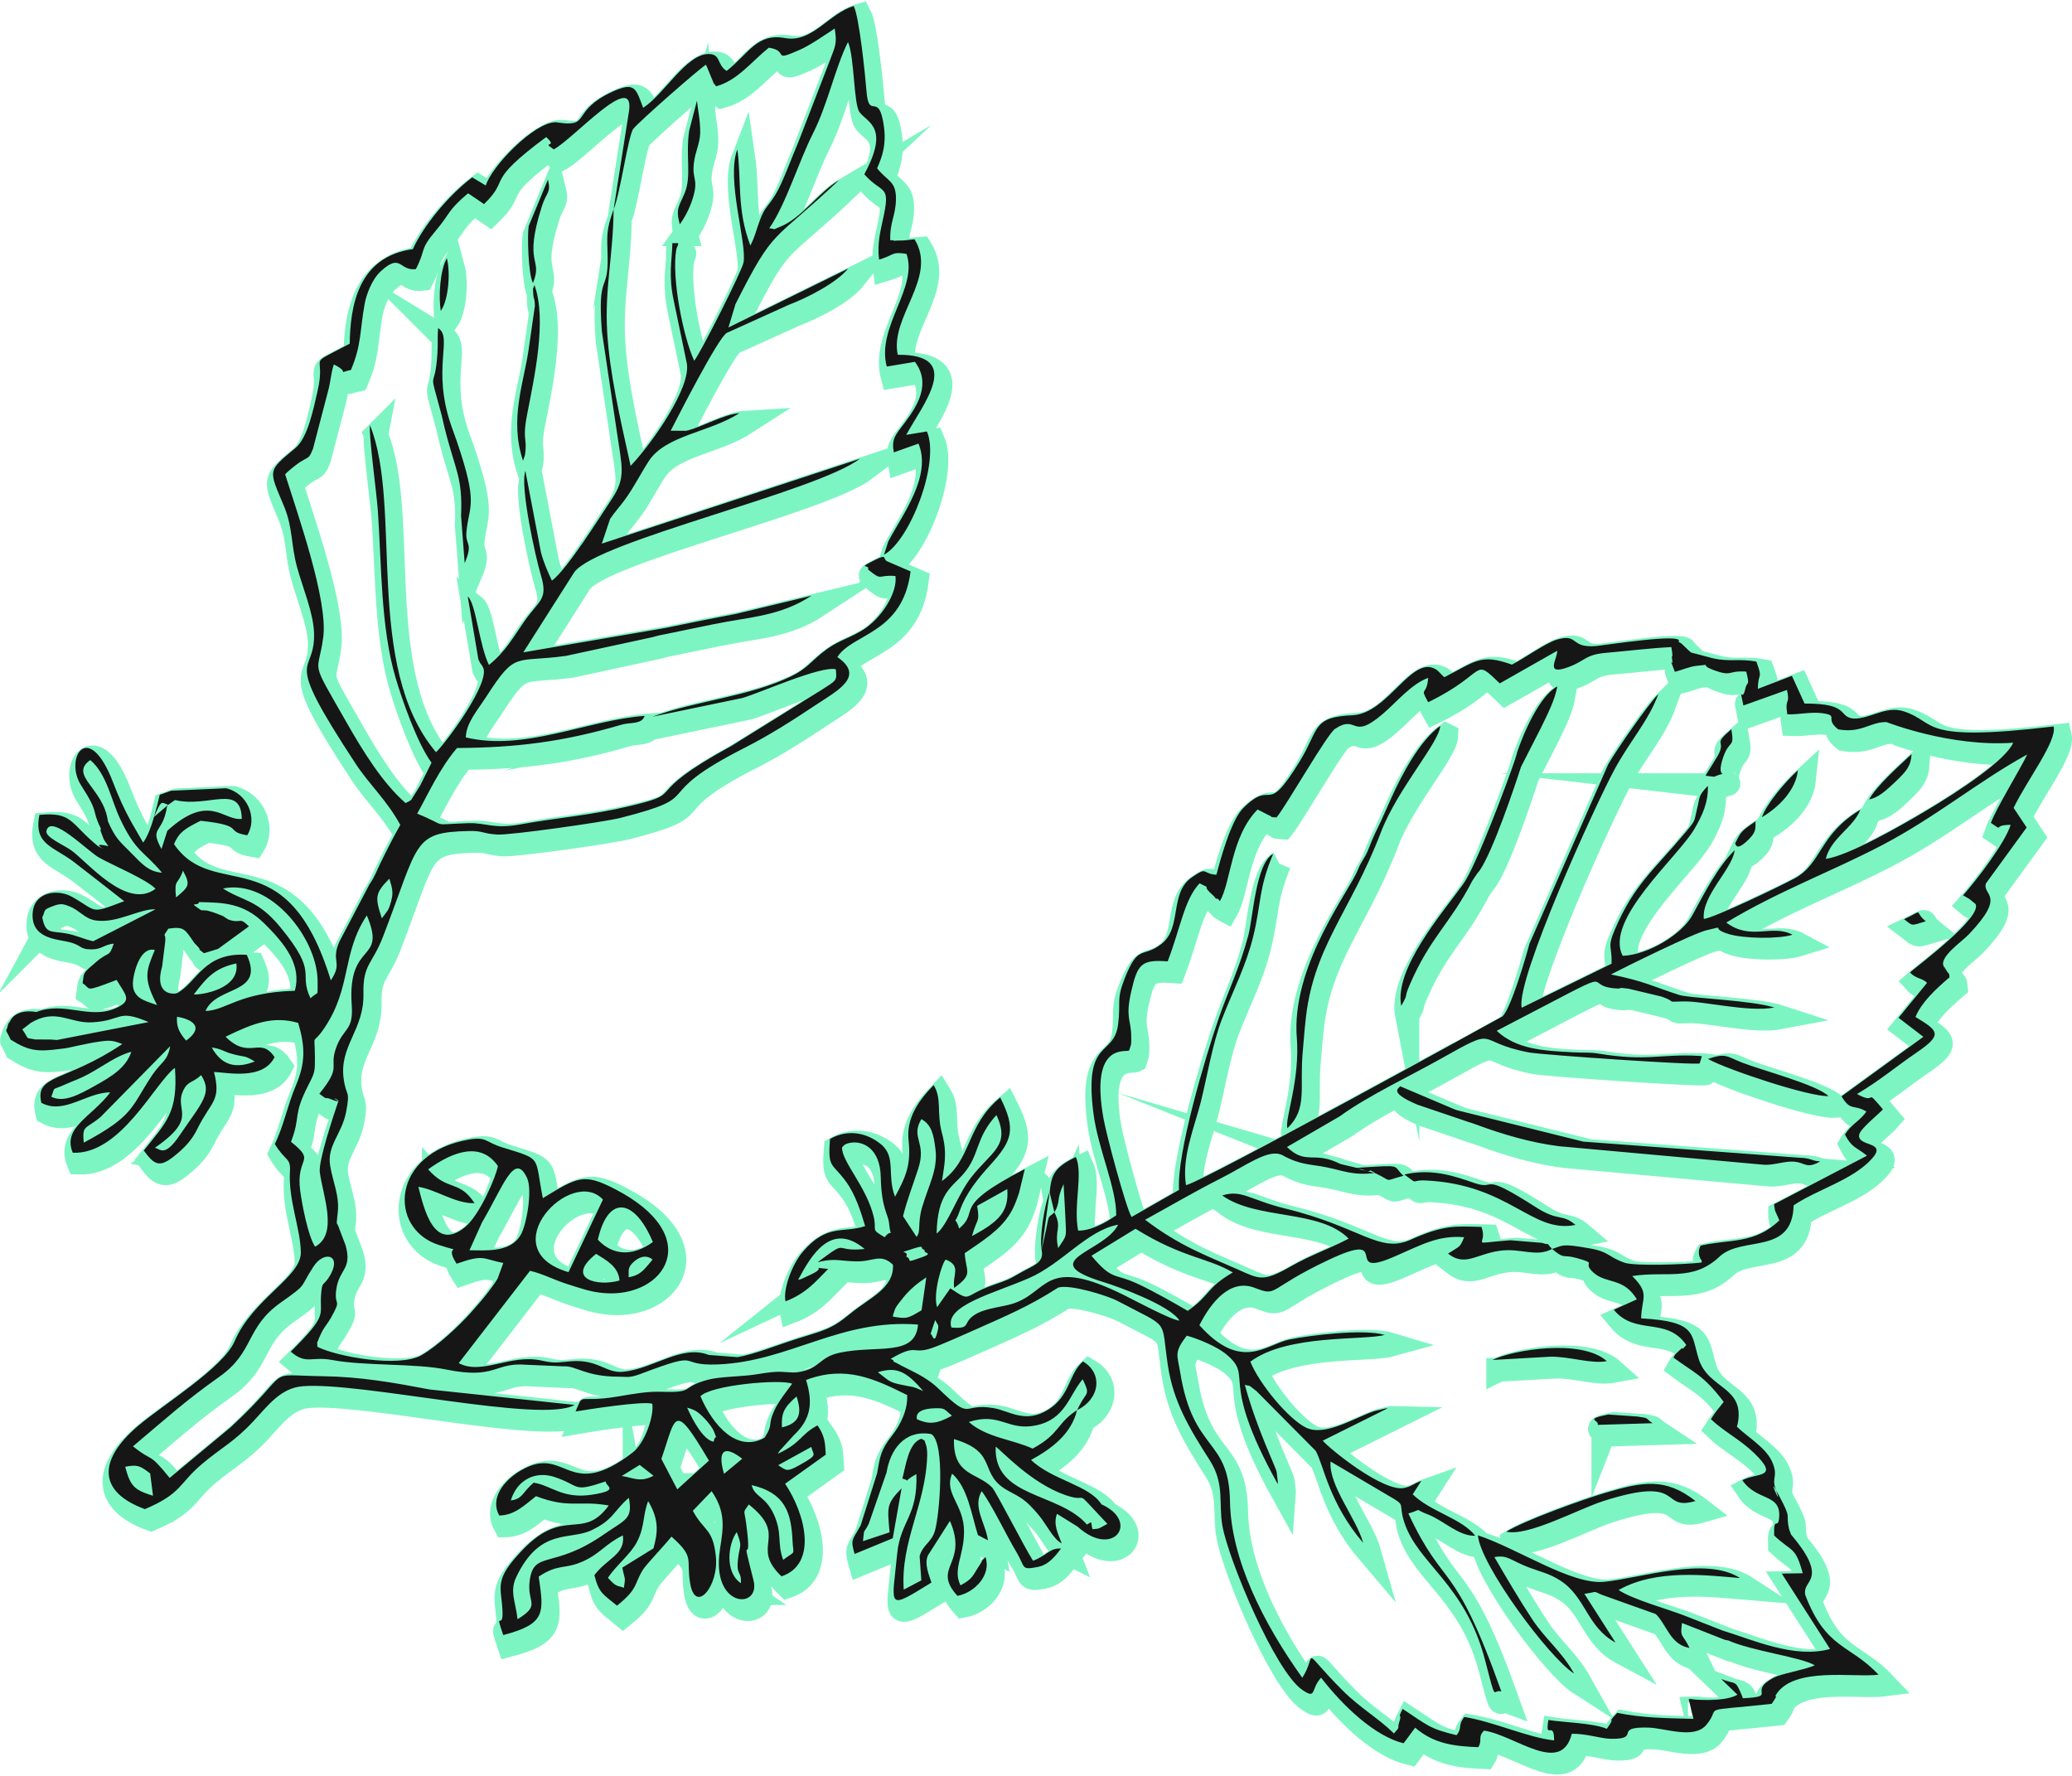 <?xml version="1.0" encoding="UTF-8"?>
<!DOCTYPE svg PUBLIC "-//W3C//DTD SVG 1.1//EN" "http://www.w3.org/Graphics/SVG/1.1/DTD/svg11.dtd">
<!-- Creator: CorelDRAW 2018 (64-Bit) -->
<svg xmlns="http://www.w3.org/2000/svg" xml:space="preserve" width="504px" height="432px" version="1.1" style="shape-rendering:geometricPrecision; text-rendering:geometricPrecision; image-rendering:optimizeQuality; fill-rule:evenodd; clip-rule:evenodd"
viewBox="0 0 1910.9 1635.38"
 xmlns:xlink="http://www.w3.org/1999/xlink">
 <defs>
  <style type="text/css">
   <![CDATA[
    .str0 {stroke:#7DF5C3;stroke-width:22.37;stroke-miterlimit:22.926}
    .fil1 {fill:#161616}
    .fil0 {fill:#7DF5C3}
   ]]>
  </style>
 </defs>
 <g id="Layer_x0020_1">
  <g id="_2788273557024">
   <path class="fil0 str0" d="M120.97 1360.45c11.2,-2.16 13.56,-1.06 23,6.18l2.64 20.59c-17.17,-5.47 -20.77,-8.38 -25.64,-26.77zm1640.56 -505.01c8.54,6.58 5.93,6.1 20.04,1.91 -11.91,-9.56 -0.17,-11.35 -20.04,-1.91zm-155.93 -69.58c1.17,0.02 0.5,8.01 12.92,-4.3 7.72,-7.65 5.55,-11.58 6.07,-16.43 -13.77,9.36 -13.62,9.84 -18.99,20.73zm-1193.57 -491.46c7.34,-10.45 8.94,-36.16 5.56,-48.56 -6.29,11.02 -7.83,35.53 -5.56,48.56zm614.75 1118.71c-9.21,4.87 -6.14,4.22 -13.74,4.96 -2.04,-7.38 0.44,-7.66 -5.05,-4.27 -26.28,-30.16 -86.25,-24.41 -84.23,-71.91 5.4,3.58 32.31,33.56 64.29,44.68 24.94,8.67 3.98,-10.14 38.73,26.54zm-27.37 2.65c32.68,29.72 57.71,-4.52 21.95,-20.63 -11.28,-17.81 -45.11,-22.1 -65.01,-40.95 19.6,-10.69 37.24,-24.23 42.46,-45.98 -18.74,11.99 -15.75,21.92 -40.98,35.51 -18.87,-8.61 -42.64,-10.17 -58.82,-24.56 28.77,-9.35 35.63,8.47 61.69,3.19 27.58,-5.59 30.78,-28.11 43.3,-42.6 7.26,14.81 3.62,11.36 -2.78,23.78l-2.41 4.68c21.14,-10.17 24.1,-34.02 5.4,-44.9 -13.21,11.75 -11.7,31.59 -31.65,44.23 -21.57,13.67 -35.73,1.33 -51.08,-1.22 -29.54,-4.9 -18.8,12.75 -49.79,-17.27 -13.22,-12.81 -25.99,-16.69 -39.62,-24.41 -0.61,-0.35 -3.01,-0.99 -2.57,-1.81 0.45,-0.83 -1.78,-1.2 -2.57,-1.92 24.93,-14.58 19.19,-3.62 37.8,-9.89 8.48,-2.85 30.08,-12.5 39.34,-16.64 27.76,-12.44 50.57,-21.83 77.36,-39.19 10.83,-3.34 45.58,7.49 54.74,12.35 49.08,26.04 39.73,14.99 46.28,58.82 5.13,34.33 19.78,58.41 38.73,88.13 14.12,22.14 7.88,39.47 11.73,60.75 5.63,31.15 48.42,133.47 73.39,150.84 13.64,9.48 7.71,-0.32 17.55,-11.09 20.41,26.46 49.72,54.07 76.12,60.51l10.66 -14.38c17.66,15.24 37,17.13 58.19,17.99 4.12,-6.57 -0.75,-9.53 5.36,-15.3 28.71,4.3 71.16,41.83 80.9,2.91 14.13,-0.17 26.13,4.48 36.2,4.63 28.46,0.43 1.15,-11.21 34.28,-10.34 15.67,0.42 42.22,11.1 53.6,-2.52 15.22,-18.21 -10.32,-11.76 60.24,-19.35 7.67,-11.06 1.76,-4.69 3.99,-8.35 16.02,-26.36 71.99,-15.62 94.61,-18.58 -26.61,-28.24 -48.49,-23.34 -67.63,-73.54 -1.66,-9.47 6.38,-10.97 6.18,-21.24 -0.27,-13.74 -18.66,-33.27 -19.31,-34.54l-1.76 -4.92c-3.61,-15.99 3.21,-7.41 -9.53,-31.41 -13.39,-25.22 5.67,18.47 -3.03,-6.04 -3.7,-10.42 2.99,-11.32 -3.31,-25.14 -5.81,-12.75 -22.73,-22.56 -32.25,-31.87 0.12,-0.9 0.61,-2.07 0.71,-2.62 6.89,-34.91 -27.12,-31.57 -36.01,-60.1 -7.15,-22.93 -1.54,-34.42 -53.02,-37.21 0.32,-19 8.54,-22.56 -8.26,-39 31.58,-5.02 55.76,5.44 80.53,-17.92 20.78,-19.59 67.18,-0.86 68.37,-47.33 22.13,-14.89 54.39,-23.22 72.24,-43.06 14.85,-16.51 -14.2,-10.47 -11.73,-22.28 1.18,-5.6 18.45,-19.15 21.84,-23.19 -18.06,-21.47 -3.84,-3.15 -23.91,-14.13 21.15,-12.5 34.99,-24.56 54.78,-38.11 24.7,-16.9 20.4,-20.04 -0.85,-32.97 5.31,-12.97 17.73,-24.96 31.42,-36.57 -0.58,-5.7 -0.16,-1.31 -3.23,-6.99 -5.95,-11 5.55,13.74 -2.27,-3.35 -3.94,-8.6 16.79,-22.44 23.34,-29.33 35.15,-36.99 12.33,-35.47 15.68,-46.88l37.59 -51.63 -12.02 -18.06c12.63,-26.2 40.05,-61.42 36.92,-75.13 -125.96,14.91 -106.48,-3.56 -138.25,-13.95 -16.61,-5.42 -30.44,6.98 -46.3,6.68 -14.68,-1.52 -2.77,-14.08 -45.14,-13.84l-11.71 -25.57 -31.37 12.01c0.15,-16.3 4.95,-7.77 -1.41,-25.11 -16.19,-3.11 -24.65,0.55 -40.41,-3.18l-19.82 -5.24c-0.69,-0.48 -1.44,-1.27 -2.12,-1.82l-6.71 -6.44c-0.58,-0.53 -2.97,-1.15 -2.47,-2.1 4.01,-7.7 -69.92,3.88 -76.27,4.41 -24.64,2.03 -15.61,-11.97 -36.29,-5.89 -10.32,3.04 -29.77,17.21 -41.4,23.01 -29.08,-10.52 -33.93,-2.67 -62.29,11.63 -2.34,-1.97 -5.36,-5.56 -6.69,-6.52 -22.55,-16.2 -44.63,40.08 -78.02,41.59 -37.46,1.7 -30.31,12.55 -48.48,42.25 -32.68,53.42 -23.77,15.09 -52.21,43.29 -11.61,11.53 -21.74,49.91 -24.77,61.58 -13.7,-0.91 -7.58,-8.11 -22.68,2.39 -20.99,14.59 -8.74,46.52 -28.06,61.42 -17.79,13.71 -21.12,-0.53 -33.95,32.04 -7.78,19.73 -3.42,20.76 -5.91,41.61 -3.78,31.63 -32.11,11.91 -22.76,83.13 4.24,32.28 21.21,68.22 20.94,93.49 -9.02,6.45 -23.65,14.56 -35.14,14.1 -4.51,-23.22 4.77,-52.57 -2.09,-67.87 -20.37,9.62 -22.53,17.36 -24.09,31.95 -4.89,12.38 -9.54,41.46 -7.47,53.93 2.47,11.79 -7.44,13.94 -19.18,20.7 -11.9,6.87 -12.83,7.04 -25.62,11.52 -28.97,10.15 -18.87,16.53 -39.44,3.05l-12.16 17.4c-4.15,-12.64 4.75,-41.49 8,-43.94 14.85,6.08 5.82,13.96 7.75,26.16 17.96,-13.12 10.97,-14.01 9.71,-32.02 16.75,-11.61 32.24,-20.85 41.87,-36.56 4.05,-6.6 5.91,-12.29 8.35,-19.38l5.19 -21.7c-69.87,36.09 -40.19,37.75 -60.53,54.87 -4.46,-14.51 -5.16,0.09 0.7,-16.68 5.57,-15.94 16.83,-29.64 27.78,-41.72 20.42,-22.52 24.36,-32.82 9.38,-62.47 -31.86,26.47 -25.86,57.02 -53.7,77.08 1.88,-13.82 5.24,-24.83 0.02,-44.07 -5.23,-19.24 0.2,-31.8 -7.74,-44.42 -14.1,14.53 -25.23,30.64 -23.1,50.63 2.45,22.95 -2.47,33.83 -12.48,52.34 -7.71,-19.8 1.3,-36.5 -12.78,-48.26 -12.2,-10.18 -30.01,-14.86 -47.19,-5.05 -2.17,27.58 1.78,21.53 14.74,39.31 8.79,12.05 13.72,27.91 17.68,41.05 -20.07,6.94 -35.02,-2.73 -57.45,23.66 -10.44,12.29 -18.4,35.27 -15.97,45.77 19.46,-7.52 28.32,-18.84 39.38,-29.94 -19.42,-1.46 0.24,-2.62 -15.16,4.81l-9.96 4.67c0.4,-0.32 -1.76,0.62 -2.67,0.6 12.25,-22.87 30.55,-54.17 61.37,-28.46 -30.27,3.19 -13.41,-10.01 -43.18,12.08 1.06,0 2.42,-0.47 3.12,-0.62 13.26,-2.8 17.06,-0.34 32.24,0 15.99,0.36 22.4,-7.83 33.96,3.09 0.99,21.81 -21.1,30.02 -39.41,45.13 -17.9,14.78 -24.64,15.4 -48.99,23.14 -20.73,6.59 -39.6,14.35 -54.94,16.96l-26.52 -2.03c-25,-9.78 -50.47,12.55 -78.77,15.51 -16.5,1.73 -22.83,-11.8 -48.68,-9.67 -12.12,1 -14.57,2.11 -26.78,-0.65 -28.46,-6.44 -54.8,13.78 -76.41,2.37l65.75 -85.16c11.31,2.53 22.99,8.74 35.32,12.56 12.38,3.82 20.25,6.93 33.06,8 56.09,4.7 94.25,-52.69 9.52,-96.18 -27.99,-14.36 -33.77,-11.23 -66.08,8.63 -7.93,-39.63 0.25,-35.21 -37.78,-46.98 -15.04,-4.66 -13.99,-9.93 -30.46,-7.08 -71.85,12.43 -74.53,81.76 -28.21,97.03 27.69,9.13 3.53,-2.86 16.93,17.49 25.77,-9.1 23.82,-4.37 43.05,-0.69l-5.15 14.21c-1.74,3.23 -5.82,8.73 -8.06,11.71 -4.74,6.3 -11.23,13.8 -16.75,19.91 -11.09,12.3 -30.33,30.48 -45.48,39.2 -20.44,11.77 -78.42,1.37 -96.02,-7.74 -0.04,-8.27 -1.16,-0.18 1.47,-7.93 0.29,-0.85 2.85,-6.15 3.48,-7.27 1.93,-3.42 5.28,-7.46 7.59,-11.59 10.49,-18.73 2.72,-9.56 4.85,-25.84 2.53,-19.3 14.95,-18.53 8.64,-40.92l-5.44 -14.32c-3.27,-10.01 -3.26,-0.83 -1.72,-16.88 1.43,-14.84 -4.44,-26.79 -7.06,-42.13 -3.22,-18.76 10.79,-29.13 14.75,-49.96 3.93,-20.63 -0.03,-13.41 -2.33,-30.52 -4.09,-30.41 19.07,-44.91 18.26,-78.57 -0.65,-26.93 8.22,-26.84 17.95,-52.07 33.78,-87.54 26.89,-96.5 79.43,-97.7 13.15,-0.3 12.45,2.5 26.19,3.27 11.94,0.67 98.88,-11.63 113.45,-15.36 83.55,-21.35 22.23,-17.85 115.15,-64.96 22.76,-11.54 44.32,-25.43 65.56,-39.56 19.25,-12.81 45.43,-25.97 19.29,-43.82 14.16,-22.04 60.31,-21.36 67.57,-79.01l-21.63 -9.33c-4.24,-2.14 0.24,-6.83 -9.82,-1.88 -19.85,9.76 -5.56,4.13 -7.83,9.4 13.9,11.43 8.27,4.56 25.32,6.09 2.18,14.54 -12.41,39.57 -32.03,50.89 -13.8,7.95 -22.06,8.93 -35.64,19.91 -10.1,8.17 -14.82,15.08 -28.46,21.63 -39.65,19.06 -88.67,22.67 -127.99,37.33l82.99 -17.27c16.2,-4.65 72.28,-29.95 86.17,-26.49 1.01,10.76 0.92,9.92 -13.19,19.01l-83.24 51.73c-87.03,47.42 -37.85,42.15 -93.98,55.48 -36.66,8.7 -65.39,10.45 -100.71,16.86 -24.85,4.52 -31.19,-1.67 -47.89,-1.14 -37.03,1.18 -16.35,3.69 -47.11,-8.78 10.36,-18.54 20.55,-41.52 36.75,-60.54 54.58,-0.33 98.05,-5.66 152.04,-21.6 7.65,-2.26 18.29,0.07 21.01,-8.04 -52.95,3.84 -110.59,32.94 -164.94,19.86 0.32,-13.24 10.18,-24.18 18.87,-37.6 27.6,-42.64 25.56,-30.99 73.5,-37.59l79.46 -17.19c10.27,-2.69 3.3,-1.04 11.17,-2.65 15.11,-3.08 29.4,-6.08 45.14,-9.31 34.15,-7 61.57,-7.26 90.71,-26.37l-69.39 16.7c-21.92,4.14 -43.29,8.45 -65.11,12.99l-131.34 22.57 47.15 -74.1c21.86,-28.85 222.82,-73.77 263.35,-104.51l-238.1 78.34 7.63 -22.75c4.28,-6.4 9.33,-11.82 13.75,-17.9 8.37,-11.52 14.48,-24 21.89,-35.4 15.65,-24.08 56.02,-26.43 83.59,-44.28 -14.13,0.85 -34.61,12.89 -48.86,16.22l-14.46 -0.01c6.5,-12.66 43.8,-86.02 51.76,-90.27l57.08 -25.83c17.67,-6.72 44.45,-20.54 54.81,-33.51l-110.36 54.35 6.45 -21.49c36.47,-72.21 32.81,-55.26 95.51,-114.39 -18.36,10.78 -34.78,35.29 -54.09,42.88 -9.54,3.76 -2.22,2.15 -10.24,1.55 15.46,-22.41 26.69,-60.45 40.3,-87.46 13.94,-27.67 20.14,-59.83 32.3,-84.39 6.11,14.18 5.11,57.45 10.71,64.83 7.31,9.63 27.96,13.69 4.32,57.14 16.04,18.24 23.85,9.2 18.23,36.86 -2.78,13.68 -6.66,26 -4.56,41.88 15.01,-4.51 10.92,-7.45 25.25,-5.3 10.97,31.36 -27.99,67.35 -18.2,103.95l25.97 -4.35c15.05,20.09 2.49,40.39 -9.46,56.23 -8.59,11.4 -12.29,14.67 -10.01,27.28l22.75 -8.14c12.4,29.96 -14.48,65.07 -27.82,90.22l-3.96 12.31c23.96,-13.01 51.87,-85.24 39.57,-113.72l-19.08 3.17c15.25,-28.07 53.68,-74.28 -7.82,-73.88 -7.59,-35.1 37.25,-71.22 15.51,-106.53 -2.56,0.16 -7.08,0.92 -10.63,1.1 -1.08,0.06 -4.94,0.09 -5.76,0.11 -0.66,0.01 -3.34,0.43 -2.98,-0.1 0.37,-0.53 -2.02,-0.02 -3.02,-0.14 -0.62,-16.8 5.01,-22.49 5.23,-37.83 0.26,-17.06 -7.78,-16.45 -17.36,-28.59 5.06,-11.51 8.5,-22.33 6.24,-38.66 -4.67,-33.71 -13.87,-4.74 -16.07,-32.57 -1.18,-14.92 -6.66,-68.67 -11.77,-78.39 -22.72,6.47 -38.09,34.11 -63.24,29.51 -26.17,-4.77 -33.02,13.78 -53.96,30.29 -9.24,-5.82 -5.15,-15.62 -16.67,-15.59 -20.71,0.07 -40.91,37.23 -60.34,49.6 -6.63,-17.46 -7.23,-24.65 -28.67,-14.7 -37.03,17.18 -20.32,31.84 -46.46,28.73 -1.14,-0.14 -4.56,-0.71 -5.73,-0.71 -19.68,0.09 -58.95,40.72 -64.24,58.35l-12.55 -7.51c-23.4,17.8 -45.78,46.19 -54.69,66.2 -51.32,6.97 -57.7,53.73 -58.29,87.21 -42.53,22.73 -20.89,6.53 -29.73,44.12 -3.67,15.63 -8.85,42.61 -20.29,52.07 -26.44,21.87 -24.58,20 -10.65,53.47 8.39,20.15 6.35,35.57 12.17,56.62 5.15,18.62 14.94,41.92 15.6,60.08 1.55,42.71 -31.82,14.13 38.15,120.71 13.16,20.04 28.98,33.88 41.41,56.77 -6.38,11.16 -12.51,23.43 -18.45,35.53 -3.12,6.37 -5.02,12.2 -9.97,19.28l-27.55 52.49c-8.69,19.08 3.5,18.91 -8.1,36.06 -40.8,-133.12 -107.56,-71.24 -144.64,-125.68 4.92,-11.23 10.05,-14.19 24.55,-21.5 43.08,4.71 20.82,9.68 43.01,13.38 9.79,-15.88 0.23,-38.92 -19.59,-43.37 -0.14,-0.03 -50.28,2.24 -50.61,2.28l-10.48 3.73c-1.51,6.13 -3.22,13.34 -5.25,20.37 -0.23,0.58 -0.46,1.24 -0.63,1.69l7.36 -3.86 -7.21 3.78c-2.57,8.6 -5.67,16.76 -9.58,22.14l-11.08 -19.18c-6.52,-11.85 -11.58,-23.1 -16.46,-35.88 -22.97,-60.14 -45.56,-22.31 -29.68,2.27 17.24,26.68 9,21.1 18.11,39.56 0.47,3.16 -2.04,-2.03 2.56,9.62 0.71,1.82 3.04,4.79 4.53,6.91 -22.01,-5.12 6.87,7.98 -9.42,0.12 -26.06,-21.05 -23.18,-31.86 -54.22,-28.98 -5.61,27.74 13.12,28.99 32.44,43.92 15.19,11.74 31.1,24.23 45.72,35.66 -32.01,12.2 -24.1,9.59 -48.04,-3.98 -12.9,-7.31 -34.37,-5.01 -36.28,14.11 -2.4,23.96 21.62,24.95 31.94,27.22 14.49,3.19 10.17,7.18 22.51,7.11 9.55,-0.06 10.77,-4.24 20.28,-5.31 -4.59,13.47 -4.06,6.43 -16.26,16.93 -12.48,10.76 -11,8.93 -12.5,19.62 8.48,5.22 0.01,8.88 31.41,-3.05 8.06,13.86 15.04,18.86 -0.58,25.93 -24.33,11.02 -47.62,-6.6 -73.42,3.67 -19.89,-3.35 -24.27,8.31 -24.15,8.26 0.51,-0.18 -1.42,1.7 -1.8,2.72 -2.31,10.24 -3.64,1.66 2.18,14.45 17.06,10.8 25.35,11.31 46.2,8.52 4.55,-0.31 9.51,-1.56 15.81,-2.94l13.97 -2.84c13.51,-2.06 16.57,-2.91 27.01,1.36 -52.56,35.31 -80.89,27.75 -74.67,54.21 20.85,11.28 42.03,-9.78 63.56,-9.64 -17.02,22.65 -44.41,32.37 -34.57,55.7 44.38,1.85 75.61,-64.52 94.2,-78.34 3.13,41.69 -8.42,50.55 -28.72,76.28 9.75,13.32 14.41,16.08 28.12,5.1 10.05,-8.04 16.43,-15.11 21.27,-25.03 12.48,-25.57 22.32,-25.4 15.37,-52.52 13.33,0.59 45.27,7.64 55.86,-13.72 -13.44,-19.83 -23.08,3.32 -45.17,-18.79 26.35,-12.94 44.05,-19.26 66.89,-12.79 6.84,22.43 6.55,37.35 -1.92,57.42 -8.15,19.31 -11.3,37.55 -19.56,54.31 9.57,16.04 14.72,12.31 13.95,25.06 -1.64,26.82 9.73,52.47 10.03,74.91 0.3,22.8 -44.08,42.41 -61.05,81.94 -10.42,24.28 -65.1,57.81 -88.59,77.66 -38.64,32.66 -36.67,61.73 5.87,77.19 34.36,-14.65 30.88,-23.29 52.66,-41.66 18.59,-15.68 29.47,-20.23 47.19,-39.24 13.7,-14.68 25.23,-30.77 45.55,-32.45 53.43,-4.41 221.31,34.85 250.8,17.23l-133.46 -14.22c-33.82,-6.4 -63.43,-11.75 -99.05,-12.27 -56.62,-0.81 -24.64,-8.46 -84.52,46.95l-56.37 46.85c-20.17,-24.91 -14.95,-13.84 -33.81,-29.14 28.09,-23.57 48,-41.82 79.35,-63.92 33.27,-23.46 23.73,-45.26 57.25,-68.9 25,-17.63 16.47,-12.42 29.81,-32.89 9.65,-14.8 25.35,-11.05 16.29,6.31 -6.83,13.08 -8.26,5.16 -9.27,19.72 -1.37,19.7 6.55,17.95 -27.96,52.36 14.51,12.44 18.8,4.08 38.16,7.72 30.38,5.71 76.3,2.93 105.27,8.8 46.15,9.36 44.13,-6.75 73.35,-4.44l34.61 1.5c12.1,-0.8 19.92,9.6 51.5,9.54 7.17,-0.01 9.23,1.42 19.85,-2.6 60.15,-22.75 30.93,-7.05 71.45,-8.72 65.95,-2.73 112.41,-42.34 184.35,-36.76 -2.57,30.02 -37.15,18.65 -71.94,25.89 -20.09,4.19 -17.99,15.06 -38.81,18 -7,0.99 -11.77,-0.8 -21.52,-0.2 -5.82,0.36 -13.57,1.76 -19.38,2.59 -11.8,1.7 -31.19,1.74 -41.75,4.52 -26.25,6.93 -11.69,12.26 -42.48,11.21 -13.95,-0.47 -24.67,1.65 -41.6,4.44 -38.06,6.27 -30.36,-4.77 -38.38,13.74 11.08,-1.9 62.84,-9.94 70.76,-7.14 1.71,11.37 -6.83,36.36 -18.23,45.1 -60.19,46.15 -61,-7.86 -102.73,16.21 -17.1,9.87 -28.68,26.88 -20.18,41.74 14.02,-0.27 22.42,-8.79 33.92,-17.83 30.79,11.78 39.09,3.65 67.04,8.59 -24.01,33.03 -40.87,0.92 -78.94,40.42 -27.8,28.85 -20.04,33.98 -19.02,56.85 0.84,19.13 -7.73,-2.52 0.67,22.26 39.9,-10.36 37.41,-20.96 32.72,-53.91 18.2,-12.08 23.28,-6.44 40.23,-13.81 16.2,-7.05 20.98,-16.17 37.41,-24.23 2.38,17.78 -14.69,21.13 -26.32,36.73 4.45,17.25 8.37,17.61 20.9,28.09 19.96,-16.05 15.33,-19.38 24.03,-33.32 2.93,-4.7 20.26,-22.79 26.18,-30.36 21.96,19.52 13.34,20.15 17.29,43.3 4.83,28.34 26.32,2.36 23.7,-24.53 -2.59,-26.5 -10.85,-23.31 -21.3,-42.56l17.35 -18.11c15.95,22.75 8.83,40.95 7.03,59 -4.93,49.31 38.29,49.55 31.61,23.26 -13.7,-53.9 -0.33,-3.81 -6.78,-52.51 -1.77,-13.37 -3.37,-9 2.43,-17.5 37.88,30.08 0.26,37.72 30.13,66.32 33.32,-11.16 22.47,-56.89 3.35,-85.43l37.48 -26.8c-0.6,-8.9 -0.17,-16.5 -7.6,-27.03 -16.57,9.01 -14.35,15.78 -36.56,26.16 0.44,-1.01 1.25,-2.15 1.74,-2.83l12.81 -14.05c15.87,-14.94 18.07,-29.65 11.46,-51.17 36.68,-13.78 63.19,-0.96 93.25,13.93 0.64,13.04 -5.56,26.83 -14.18,37.69 -10.14,12.8 -10.93,19.23 -13.52,34.34l-15.18 48.09c-0.39,0.74 -0.98,1.66 -1.38,2.38 -6.23,11.48 -8.15,10.45 -4.22,24.08l35.16 -14.5 8.15 -46.09c-14.34,14.82 -13.03,17.17 -11.09,40.61l-24.51 8.16c1.41,-13.22 0.05,-5.62 5.32,-16.01l16.42 -47.34c3.45,-21.19 16.78,-39.78 41.26,-35.44 13.15,8.34 7.63,74.19 3.43,88.96 -3.18,11.18 -11.01,12.66 -14.18,23.59l1.56 22.4 -16.21 8.56c-3.15,-44.69 20.36,-78.21 21.61,-123.65 0.09,-3.43 -0.25,-7.53 -1.07,-9.9 -2.31,-6.64 -0.72,-3.05 -4.18,-5.62 -12.1,3.35 -14.58,25.77 -17.66,36.7 9.31,2.2 -2.08,4.22 12.95,-4.13 1.46,39.07 -14.76,43.07 -17.69,73.41 -4.83,49.96 -10.46,52.52 31.59,26.63 -2.2,-7.04 -6.77,-17.03 -3.28,-24.95l20.34 -31.91c17.35,40.36 -17.31,42.38 6.9,69.11 15.83,-2.84 31.49,-19.31 25.89,-35.75 -7.23,7.41 -0.32,-0.28 -5.11,6.9 -6.57,9.84 -6.3,13.1 -17.94,19.18 -7.39,-14.93 3.13,-26.82 3.26,-49.22 0.14,-25.81 -18.95,-35.08 -11,-53.83 14.48,12.96 17.63,37.02 23.81,56.69l9.26 4.85c-2.43,-16.49 -14.33,-30.42 -5.84,-45.39 8.96,11.69 22.89,40.84 31.87,55.85 8.77,14.64 3.93,17.22 19.95,14.08 10.7,-2.09 16.88,-11.23 21.44,-16.96 -10.65,-0.74 -12.67,6.35 -25.86,11.22 -7.93,-12.28 -34.12,-63.82 -37.75,-67.55 -13.76,-14.13 -36.11,-10.63 -35.18,-44.63 42.27,12.51 21.42,32.18 50.18,47.75 12.19,6.6 15.77,8.02 27.33,21.52 7.86,9.19 13.93,23.06 21.89,26.91 -3.65,-9.48 -7.9,-17.45 -4.41,-27.26l19.12 11.89zm-873.68 -622.15c-10.2,-10.18 -13.95,-13.08 -20.68,-28.45 -3.98,-30.72 -36.36,-42.23 -16.31,-56.52 15.25,12.9 19.07,36.31 27.59,54.36 14.46,30.64 21.47,29.15 38.59,49.53 -12.39,-0.9 -18.43,-7.92 -29.19,-18.92zm1504.7 -32.25c15.57,-9.25 31.28,-24.92 33.16,-43.3 -12.25,11.25 -28.93,31.07 -33.16,43.3zm-52.02 -38.23l7.92 0.91c17.46,-7.27 -0.07,6.01 8.5,-18.35 5.71,-16.21 10.54,-7.57 7.38,-25.46 -17.09,14.74 -5.89,9.62 -11.05,21.54 -1.69,3.91 -11.06,18.08 -12.75,21.36zm150.85 21.85c8.62,-1.69 15.74,-8.26 23.72,-15.81 11.21,-10.6 14.72,-14.98 15.46,-25.99 -13.16,12.28 -31.82,28.87 -39.18,41.8zm-250.33 576.83l50.67 -1.53c-7.79,-5.16 -1.88,-4.31 -14.04,-6.17l-26.91 -1.86c-23.02,4.72 -7.84,4.85 -9.72,9.56zm-1420.86 -354.98c-1.01,-0.07 -2.33,-0.2 -3.02,-0.22 -0.68,-0.03 -2.15,-0.18 -2.98,-0.2l-14.09 -0.07c-9.88,-2.07 -4.77,1.1 -11.9,-9.26l7.8 -6.02c23.25,-13.94 35.88,0.64 56.48,-0.5 28.72,-1.58 22.7,-12.73 52.2,-0.24l-84.49 16.51zm1474.48 529.47c10.25,10.06 13.2,28.18 31.11,31.26 -6.36,-13.5 -8.89,-8.72 -6.98,-22.95l0.55 0.12 39.23 15.42c0.63,0.13 1.93,0.36 2.9,0.5 21.82,9.77 68.25,15.56 79.85,22.98 -11.18,4.68 -30.58,7.41 -38.31,11.55 -24.35,13.05 5.19,17.15 -27.92,18.78 -0.46,-0.54 -0.69,-1.66 -0.82,-1.98 -6.65,-15.75 -4.83,-10.18 -19.25,-15.73l14.95 14.46c-12.34,7.23 -42.05,4.28 -41.98,4.18 0.37,-0.55 -1.99,-0.16 -2.99,-0.14l4.4 18.21c-25.9,-0.71 -46.02,-0.69 -70.38,-5.51 -11.65,12.71 0.65,0.41 -9.53,14.68 -12.99,-5.41 -40.69,-5.93 -53.91,-8.12 -3.17,19.66 5.33,-0.55 5.28,18.8 -24.11,-2.49 -55.3,-17.14 -82.79,-21.6 -6.48,8.3 -1.4,9.53 -7.18,16.82 -25.34,-6.12 -26.16,-8.81 -49.71,-24.27 -5.73,11.36 0.06,2.3 -3.03,11.87 -2.63,8.17 1.96,2.79 -4.98,10.81 -14.39,-14.17 -31.46,-23.74 -47.37,-39.67 -40.49,-40.55 -22.41,-34.76 -37.16,-11.69 -36.26,-50.71 -65.82,-109.7 -66.68,-162.61 -0.96,-59.12 -33.71,-44.64 -45.83,-118.49 -2.78,-16.96 -6.09,-18.7 5.95,-34.44 10.84,2.9 28.03,10.37 35.6,16.52 27.95,22.71 -7.93,19.08 48.34,120.39 0.07,-0.93 0.02,-2.19 -0.04,-2.8l-0.99 -8.44c-1.6,-6.66 -18.14,-39.2 -29.36,-80.36 6.34,2.09 1.15,-1.58 10.67,5.78l54.75 55.18c7.51,13.82 12.29,48.02 43.78,84.92 -6.46,-22.98 -31.97,-52.99 -30.13,-75.14l53.96 31.85c16.5,9.43 8.16,6.04 13.9,23.85 12.52,38.94 56.41,56.92 74.8,128.14 10.68,41.32 6.51,25.32 14.9,28.37 -44.48,-124.76 -51.93,-91.75 -85.82,-164.28 14.9,-4.1 3.17,-4.69 18.28,1.01 13.69,5.17 28.51,20.27 43.44,19.55 -12.54,-16.04 -41.3,-22.12 -57.7,-38.2l7.94 -12.39c-6.88,2.43 -8.06,4.57 -15.14,6.4 -19.28,4.98 -69.99,-36.46 -75.73,-43.5l59.96 -29.88c-1.03,-0.03 -2.33,0.21 -3.09,0.36l-9.46 2.25c-18.48,6.22 -45.35,23.72 -62.84,15.24 -16.2,-7.87 -43.07,-40.3 -51.37,-60.81 34.27,-25.67 104.57,-19.33 123.88,-24.69 -19.19,-5.85 -69.55,0.45 -88.17,4.29 -21.06,4.34 -43.81,30.18 -82.7,-13.25 10.89,-21.47 28.57,-43.14 51,-34.48 22.11,8.54 10.44,1.45 68.25,-25.82 60.6,-28.58 11.4,18.18 59.7,-2.62 25.75,-11.08 40.89,-20.24 65.22,-18.23 -4.22,10.15 -3.63,7.68 -14.86,15.11 15.67,12.27 25.88,0.49 47.44,-2.59 19.67,-2.82 33.52,6.3 48.53,-1.71 -7.63,-8.12 0.33,-2.32 -9.29,-5.61l-29.13 -2.42c-40.73,3.01 -20.21,5.77 -26.71,-12.29 -24.24,-0.58 -34.44,-2.09 -65.46,11.85 -28.77,12.93 -45.9,-11.84 -115.62,-28.84 -32.62,-7.95 -40.02,-17.74 -58.05,-12.03 32.11,22.96 89.75,12.52 116.65,39.83 -18.38,9.66 -34.39,14.76 -54.01,25.94 -24.89,14.17 -28.39,11.33 -47.68,2.74 -30,-13.35 -53.98,-21.7 -86.03,-46.09 22.48,-12.37 46.42,-26.37 69.1,-37.82 24.42,-12.32 44.48,-27.99 57.2,-21.88 17.37,9.53 25.4,8.12 41.35,11.4 15.86,3.26 24.27,7.62 44.44,5.15 -0.61,-0.38 -1.14,-0.7 -1.59,-0.96 -4.05,-2.39 -2.48,-0.84 -4.13,-0.77 -0.39,0.02 -0.98,-0.05 -1.88,-0.28 -1.85,-0.48 -4.64,-0.7 -5.74,-1.13 -0.37,-0.14 -0.54,-0.3 -0.43,-0.5 0.42,-0.75 -2.22,-0.68 -3.3,-1.11l17.9 5.26c16.17,7.7 6.05,7.12 25.36,2.07 -11.1,-9.81 1.43,-10.13 -43.26,-7.33l-14.82 -3.51c-25,-12.61 -31.39,1.53 -49.4,-15.69l48.97 -28.48c24.86,-18.23 65,-37.23 91.96,-52.39 56.68,-31.86 30.23,-16.24 82.13,-6.37 12.16,2.31 157,12.17 157.62,10.07l1.96 -6.62c-0.79,-0.11 -1.92,-0.22 -2.37,-0.25 -35.3,-2.12 -47.69,5.4 -93.08,-2.14 -7.96,-1.32 -13.56,-0.62 -23.66,-1.18 -26.58,-1.47 -51.52,-2.5 -70.09,-19.82 126.68,-65.71 73.17,-41.29 110.63,-39.03 6.7,0.4 -1.15,-1.49 10.95,0.19l30.27 7.23c15.81,5.28 2.06,5.02 20.28,4.51 18.25,-0.51 59.99,10.21 83.92,5.64 -20.3,-6.69 -78.32,-8.6 -87.61,-11.57 -24.67,-7.9 -31.45,-12.53 -63.09,-18.96 13.24,-6.94 76.8,-38.2 88.24,-40.78 20.07,-4.51 1.42,-2.18 20.51,3.58 13.64,4.12 45.63,4.69 58.74,0.6 -18.95,-10.17 -38.28,5.88 -61.1,-11.25 48.21,-29.08 95.87,-46.43 143.43,-71.25 49.4,-25.77 89.63,-59.44 134.14,-83.77 -7.12,14.75 -28.26,48.8 -33.54,63.11 12.85,8.7 0.7,1.73 18.22,1.78 -5.3,16.94 -30.94,50.29 -43.85,64.96 0.87,0.75 2.31,1.31 2.99,1.76 0.64,0.41 2.09,1.19 2.8,1.69l5.63 4.58c6.78,11.95 -53.22,56.78 -60.45,63.14 5.32,5.87 11.6,5.2 15.8,9.61l-26.34 32.21 22.92 17.57 -75.48 54.86c8.54,14.26 10.84,6.9 22.94,14.02 -5.76,8.71 -13.94,11.52 -19.76,21.28 6.38,12.45 10.21,11.27 20.32,19.47l-85.66 44.75c-0.05,1.03 0.26,2.44 0.39,3.08 0.12,0.59 0.29,2.18 0.45,2.85l3.99 8.94c-22.78,22.08 -45.26,17.13 -72.48,23.26 -4.1,6.74 0.14,13.05 0.15,13.05 0.83,-0.12 0.69,1.67 0.79,2.56 -14.66,1.9 -61.76,3.5 -71.18,0.24 -15.28,-5.3 -13.89,-9.99 -31.9,-13.19 -26.9,-4.78 -24.43,-2.73 -34.97,0.48 12.02,10.09 9.08,4.63 22.35,8.3 21.4,5.9 4.12,3.2 15.98,13.67 11.96,10.56 27.45,4.01 39.85,24.51l-21.3 9.62c20.14,24.26 48.45,5.92 66.87,32.46 -6.42,7.68 -0.71,-0.48 -6.17,4.87 -4.63,4.54 -3.28,2.47 -5.65,6.76 19.3,14.31 27.59,16.04 46.34,40.87l-3.87 4.89c-0.58,0.76 -1.46,1.79 -2.05,2.56 -0.6,0.8 -1.53,2.02 -2.04,2.7l-3.84 5.81c12,11.47 26.91,18.67 39.94,31.32 24.09,23.38 2.71,17.84 -10.98,24.91 13.31,19.75 35.85,11.83 33.97,34.52 -1,12.01 -5.25,-2.81 -4.6,16.53 16.85,15.9 19.37,9.52 26.36,34.8l-19.31 0.34 44.46 69.48c-32.59,9.33 -72.28,-8.83 -99.41,-17.08l-34.18 -13.43c-14.66,-5.82 -48.79,-15.22 -61.37,-23.84 34.84,-19.71 81.28,-13.54 112,-11.02 -31.49,-20.48 -92.36,0.3 -125.32,3.44 -30.4,2.9 -78.81,-30.25 -116.44,-42.88 1.94,26.8 65.12,112.5 88.71,127.56 -11.55,-20.73 -26.24,-31.32 -38.78,-50.35 -12.14,-18.42 -23.6,-38.03 -34.73,-57.11 12.28,-2.29 14.69,3.03 31.95,9.59 10.93,4.15 18.79,5.43 29.28,12.34 23.08,15.19 24.32,42.86 50.5,56.89l-28.73 -44.91c15.86,-2.45 4.79,-2.89 20.54,2.46l45.31 16.16zm-1316.16 -640.44c-7.34,-4.14 -1.19,-1.8 -10.74,-5.49 -1.03,-0.4 -4.03,-1.49 -5.13,-1.79 -7.49,-2 -1.47,-0.78 -9.54,-1.46 -13.29,-8.91 -2.78,-2.81 -1.93,-7.46 21.96,0.45 40.6,0.57 59.72,19.24 20.6,20.12 34.97,39.56 28.65,62.53 -51.84,1.52 -62.98,18.04 -82.39,18.67 9.99,-23.79 55.11,-14.8 38.04,-51.82 -39.94,-2.51 -45.6,25.45 -64.32,35.36 -1.4,0.74 -21.79,3.51 -13.69,-24.88l2.84 -23.03c0.74,-8.79 -3.43,-2.15 2.85,-11.56 14.37,-2.15 15.09,0.15 23.74,12.9 13.36,13.67 -4.14,-0.62 9.15,9.74l12.98 -4 28.45 -20.76c-9.45,-9.37 -6.39,-2.15 -18.68,-6.19zm280.63 -587.15c9.61,-23.62 -9.38,-15.6 8.27,-71 4.18,-13.1 8.63,-11.99 5.51,-24.4l-17.74 42.92c-1.39,9.32 -0.34,44.61 3.96,52.48zm884.9 993.25l53.07 -3.02c18.18,-0.34 37.59,6.87 52.41,4.12 -23.36,-21.14 -87.36,-10.27 -105.48,-1.1zm-408.31 -155.27c0.21,1.24 0.4,2.75 0.6,3.74l3.72 15.38c-5.89,5.64 -4.77,0.97 -7.37,14.4l-4.42 20.41 7.47 -53.93zm4.32 19.12c6.04,-10.33 1.29,-10.5 8.43,-26.1 0.57,10.16 1.15,19.4 1.69,31.15 0.86,18.55 1.67,15.44 -6.66,27.91 -3.81,-17.79 3.98,-17.67 -3.46,-32.96zm-818.1 -351.95l-5.41 16.85c-11.51,-21.19 1.22,-13.42 5.09,-39.13l1.07 -1.65 6.32 -4.38c31.38,7.39 60.81,-15.67 61.59,17.28 -16.85,2.44 -29.55,-24.58 -68.66,11.03zm472.58 -559.29c6.23,-8.63 10.47,-18.1 12.78,-26.69 4.18,-15.61 -1.51,-14.9 0.21,-29.64 1.36,-11.59 5.6,-17.84 5.83,-28.2 0.23,-10.42 -2.13,-21.17 -2.99,-29.52l-7.17 27.65c-3.45,23.6 2.45,41.5 -4.15,57.54 -5.13,12.49 -8.48,13.97 -4.51,28.86zm948.24 769.77c18.59,10.17 93.89,35.12 111.12,34.21 -10.88,-10.6 -61.05,-23.61 -79.79,-30.93 -13.92,-5.44 -14.7,-9.08 -31.33,-3.28zm-1092.78 -551.64c1.57,-5.7 1.81,-3.19 2.32,-10.31 0.78,-10.98 -2.69,-11.18 1.35,-32.1 6.5,-33.68 18.71,-87.66 6.79,-119.9 -1.42,5.64 -1.46,0.43 -1.06,8.15 0.33,6.3 1.29,2.66 1.51,11.3l-5.63 39.34c-4.29,30.76 -18.24,64.92 -5.28,103.52zm812.75 658.16c14.15,10.45 4.67,4.82 19.88,5.54 77.23,3.68 97.81,49.32 137.97,40.99 -12.64,-10.83 -15.13,-2.62 -36.4,-16.25 -53,-33.91 -35.6,-15.1 -56.56,-22.32 -18.99,-6.53 -39.16,-13.68 -64.89,-7.96zm94.02 329.46c20.01,4.66 66.14,-20.71 89.29,-28.15 76.87,-24.69 51.36,9.65 85.2,-0.13 -27.86,-21.9 -48.8,-17.72 -83.4,-7.5 -20.8,6.14 -74.52,25.52 -91.09,35.78zm-985.11 -1110.06c-0.76,9.02 -0.02,13.96 -0.6,22.98 -2.53,39.36 -9.33,8.36 3.95,57.68l2.62 11.3c9.89,39.64 16.76,45 15.21,81.37l3.32 43.5c8.22,-19.65 0.41,-15.87 1.67,-29.13 2.37,-24.94 11.21,-24.16 -8.75,-82.86 -1.89,-5.55 -3.28,-9.05 -5.22,-14.61 -18.43,-52.99 1.78,-81.73 -12.2,-90.23zm888.23 625.15c7.46,-13.18 1.92,-5.78 7.71,-19.17 19.45,-45.04 36.77,-55.39 57.98,-96.44l4.57 -6.77c0.5,-0.68 1.29,-1.43 1.78,-2.11 12.2,-16.94 33.19,-79.6 38.43,-96l18.11 -35.45c6.47,-13.4 13.1,-25.97 15.41,-38.79 -16,8.51 -30.68,41.8 -36.89,60.2 -0.24,0.71 -0.44,1.78 -0.66,2.48l-1.47 4.79c-5.97,18.12 -35.72,98.05 -47.73,114.79 -18.74,26.12 -63.95,77.96 -57.24,112.47zm35.93 -258.25c-18.83,13.52 -35.4,44.98 -44.77,65.83l-9.86 22c-4.04,8.35 -7.78,15.99 -10.86,24.21 -4.02,10.69 -6.38,10.68 -10.75,21.46 -7.65,18.85 -57.96,83.5 -56.32,148.1 0.02,0.79 0.07,1.86 0.12,2.65 0.04,0.78 0.14,1.87 0.21,2.66 3.1,40.37 -11.1,74.85 -8.71,84.13 19.16,-18.21 10.87,-37.13 14.31,-71.97l1.6 -18.62c0.09,-1.08 0.44,-4.18 0.54,-5.25 6.26,-70.88 40.97,-101.52 69.95,-177.4 15.12,-39.6 54.15,-83.1 54.54,-97.8zm-37 332.3c0.13,1.68 -12.48,4.9 15.94,17l47.35 16.05c0.7,0.24 1.75,0.51 2.44,0.75l4.79 1.67c24.32,9.01 50.29,16.66 76.17,19.89l189.4 17.13c8.88,0.35 18.8,-3.49 26.96,-2.92 10.93,0.76 11.4,7.2 24.46,-0.16 -9.41,-0.73 -7.23,-3.12 -20.36,-3.52l-198.14 -14.77c-0.7,-0.14 -1.75,-0.45 -2.44,-0.61l-113.97 -28.33c-0.75,-0.26 -1.79,-0.65 -2.53,-0.92l-50.07 -21.26zm-1243.91 9.7c4.27,-10.28 -0.97,-5.02 13.01,-11.39 7.04,-3.2 13.28,-5.12 21.24,-9.46 14.26,-7.77 26.08,-17.07 39.57,-20.6 -4.79,14.66 -18.24,22.8 -33,31.06 -15.38,8.59 -29.39,16.25 -40.82,10.39zm109.66 -46.62c-2.65,14.06 -7.3,13.4 -16.22,26.15 -0.49,0.71 -1.05,1.59 -1.51,2.29 -18.29,27.92 -15.96,35.97 -61.99,60.54 -1.44,-16.7 1.19,-11.76 15.53,-23.67l64.19 -65.31zm-117.99 -118.82c3.64,-6.74 -0.73,-6.57 11.37,-10.9 6.01,-2.15 9.06,-1.18 14.2,0.95 9.26,3.84 13.71,11.27 23.67,12.8 19.68,3.03 40.69,-11.05 55.2,-10.25l-57.43 29.44c-8.16,-1.72 -15.43,-5.44 -24.71,-7.16 -14.23,-2.64 -19.28,1.05 -22.3,-14.88zm146.55 145.5c10.51,16.7 1.43,24.31 -20.22,56.08 -13.52,19.84 -17.48,12 -22.49,10.98 42.76,-29.55 15.24,-34.47 27.45,-55.18 3.55,-6.02 8.34,-5.35 15.26,-11.88zm-13.83 -31.79c-7.44,-8.48 -8.9,-13.9 -8.44,-22.05 11.9,1.96 26.82,8.52 8.44,22.05zm-28.9 -83.62c-7.78,19.1 -11.19,25.56 2.09,50.85 -9.98,-3.9 -24.38,-5.61 -22.1,-23.3 1.18,-9.15 7.12,-30.72 20.01,-27.55zm52.51 89.9c10.43,1.73 10.08,3.63 19.44,6.13 12.55,3.37 9.55,0.54 20.25,6.79 -16.74,6.69 -30.25,4.34 -39.69,-12.92zm-51.84 -146.36c-26.27,19.96 -62.82,-24.72 -77.52,-35.26 -7.78,-5.59 -24.48,-12.3 -23.08,-18.17 3.86,-16.22 37.86,18.63 48.38,24.61 12.55,7.11 43.7,19.97 52.22,28.82zm35.28 97.47c11.97,-15.64 19.36,-24.31 39.24,-28.61 3.57,23.72 -32.37,29.15 -39.24,28.61zm-23.64 -174.89c-6.66,-2.28 -5.81,-5.06 -12.68,10.36 -0.1,0.22 -0.2,0.47 -0.3,0.75l12.98 -11.11zm13.65 60.74c7.33,13.39 5.26,14.87 -6.4,24.69 -1.84,-17.99 1.76,-10.93 6.4,-24.69zm323.4 564.44c-10.89,9.31 -9.73,14.87 -21.06,16.44 5.95,-19.5 23.08,-27.49 40.53,-21.59 24.62,8.3 15.74,14.51 47.13,3.96 -1.14,4.25 14.41,8.14 -12.95,12.32 -27.13,4.14 -37.46,-8.7 -53.65,-11.13zm87.83 13.95c3.67,19.75 -2.62,19.61 -22.78,33.61 -47.12,32.72 -64.69,14.59 -68.62,42.34 -3.05,21.63 11.04,22.27 -11.27,36.07 -1.61,-16.02 -7.59,-25.46 -1.15,-38.98 21.79,-45.75 49.26,-33.6 69.14,-43 20.78,-9.83 20.21,-17.59 34.68,-30.04zm-374.33 -561.96c44.29,-9.13 88,47.19 87.28,86.71 -0.26,14.36 1.4,6.97 -6.57,14.53 -11.61,-24.58 8.01,-21.88 -27.67,-65.4 -21.31,-26 -34.95,-24.1 -53.04,-35.84zm355.05 635.75c7.32,-11.29 21.02,-21.75 26.9,-33.34 7.27,-14.36 4.95,-23.59 10.16,-37.42 10.83,18.26 8.51,30 4.94,43.58l-28.75 17.82c2.22,11.75 3.22,7.55 1.45,18.59 -5.71,-2.41 -6.44,0.21 -14.7,-9.23zm42.02 -94.15c-12.25,6.79 -19.91,1.45 -29.31,0.28l16.53 -10.24 12.78 9.96zm-207.86 -282.55c23.72,-17.19 48.93,-25.44 64.35,-3.09 -1.71,9.88 -16.96,45.71 -30.58,56.57 -28.7,22.9 -37.61,-17.47 -42.79,-37.36 16.76,2.59 34.17,15.66 51.82,15.08 -14.17,-21.84 -24.71,-10.67 -42.8,-31.2zm288.45 381.69c-15.46,-10.48 -11.49,-37.1 -3.83,-47.12 5.18,13.62 2.96,11.65 1.44,22.71 -2.54,18.41 3,11.77 2.39,24.41zm-202.98 -321.42c-9.64,17.1 -33.27,14.27 -47.36,14.37l11.57 -25.7c19.42,-32.84 29.94,-65.95 41.51,-41.05 5.25,11.28 -0.38,42.92 -5.72,52.38zm-142.01 -294.47c18.8,44.65 -18.23,22.27 -13.92,82.79 1.73,24.3 -7.77,20.39 -14.5,39.54 -6.81,19.35 5.91,15.79 -15.36,42.14 8.61,6.67 4.71,2.68 9.32,4.52 20.26,8.07 -3.74,-6.12 8.13,2.53 -4.22,12.52 -18.4,54.74 -17.06,65.25 2.74,21.45 17.35,57.15 -4.35,68.76 -6.65,-10.39 -11.99,-38.92 -13.69,-51.39 -4.4,-32.26 15.57,-26.28 -8.52,-45.31 9.38,-24.46 1.27,-23.52 15.97,-52.21 6.08,-11.87 6.15,-12.44 6.09,-25.51 -0.11,-25.29 -3.22,-9.36 9.01,-27.71 25.07,-37.59 15.56,-68.34 38.88,-103.4zm286.31 529.33l-14.68 -28.08c13.77,-39.46 10.86,-54.29 43.87,1.59l-29.19 26.49zm-100.29 -200.33c-71.72,-20.84 2.77,-98.49 31.73,-66.92l-31.73 66.92zm143.41 186c-5.96,-20.06 -1.02,-27.77 16.79,-13.89l-16.79 13.89zm-34.02 -60.99c6.77,1.85 9.64,3.22 16.49,10.43 2.64,2.78 6.78,7.84 8.15,11.34 3.84,9.85 1.37,1.47 -0.23,9.64 -9,-1.54 -18.56,-18.16 -24.41,-31.41zm-83.94 -141.89c9.79,6.1 20.56,11.83 21.58,24.58 -20.11,5.88 -50.84,-1.43 -21.58,-24.58zm-197.61 -309.45c-6.39,-19.24 -6.49,-23.1 6.94,-36.59 3.01,9.83 3.64,13.25 1.68,20.59 -2.62,9.78 -3.59,8.89 -8.62,16zm341.07 522.74c30.72,7.22 36.38,24.95 37.66,51.18 0.72,14.57 3.53,8.59 -8.63,17.76 -5.78,-15.84 -0.67,-23.63 -8.14,-40.9 -7.81,-18.04 -18.41,-16.97 -20.89,-28.04zm-108.59 -206.07c10.27,-9.06 17.1,-1.92 17.16,-1.9 -6.85,7.8 -10.1,14.38 -22.1,16.24 0.56,-5.83 -1.63,-8.54 4.94,-14.34zm61.35 124.12c9.64,-10.31 73.45,-16 84.56,-11.58 -5.19,7.27 -12.52,16.03 -16.59,25.06 -6.44,14.28 -0.26,11.22 -8.69,24.64 -25.3,14.49 -48.01,-11.34 -59.28,-38.12zm-94.64 -144.39c9.6,-42.47 34.27,-37.37 50.75,2.17 -18.93,13.69 -37.14,12.37 -50.75,-2.17zm196.85 191.14c1.84,8.17 6.85,6.69 -10.09,16.33 -13,7.4 -12.84,5.22 -20.44,0.51l30.53 -16.84zm-13.59 -46.54c4.84,14.61 3.81,24.54 -13.44,28.49 -0.67,-12.45 1.19,-17.91 13.44,-28.49zm111.16 21.08c0.07,-0.12 -4.25,-9.6 16.35,-10.21 10.13,-0.29 8.39,0.96 15.84,6.85 -14.47,7.97 -21.44,8.02 -32.19,3.36zm-36.18 -43.45c17.82,-5.48 26.47,-0.43 41.91,17.4 -11.17,-5.09 -8.82,-3.29 -21.6,-6.14 -10.57,-2.35 -10.14,-3.66 -20.31,-11.26zm48.62 -35.4l4.32 -12.82c1.64,4.38 3.76,3.52 2.33,9.72 -3.43,14.86 -4.84,3.13 -6.65,3.1zm-8.3 -21.74c-13.38,7.91 -13.23,7.92 -26.51,5.86 0.18,-0.81 0.34,-1.96 0.51,-2.42l1.62 -4.79c0.35,-0.69 0.96,-1.66 1.38,-2.37 0.76,-1.28 6.07,-7.96 7.1,-9.18 5.63,-6.6 11.72,-11.86 20.27,-17.43l-4.37 30.33zm2.9 -55.69c-2.21,4 12.46,2.1 -8.55,8.87 -9.24,2.98 -2.37,0.34 -8.48,-2.71 3.27,-6.61 -11.72,-1.54 7.47,-7.62 10.94,-3.47 4.08,0.38 9.56,1.46zm-32.95 -25.06c1.85,18.08 4.21,3.21 -4.05,13.38 -13.54,-8.03 -6.84,-5.3 -10.06,-18.91 -6.48,-27.48 -29.67,-51.04 -29.17,-63.88 1.05,-0.99 1.48,-2.93 6.69,-4.11 11.69,-2.63 28.45,4.37 29,31.33 0.57,28.58 6.8,34.4 7.59,42.19zm29.85 -95.53c9.48,5.12 11.34,14.25 13.03,27.87 2.33,18.86 -6.35,33.05 -12.37,53.52 -4.34,14.75 -0.8,22.18 -5.09,27.16l-12.47 -19.03c3.96,-15.72 8.46,-26.73 14.04,-43.82 8.04,-24.69 -7.42,-28.41 2.86,-45.7zm79.23 64.49c1.73,20.65 -7.76,30.16 -32.56,43.34 4.98,-17.46 7.34,-12.02 4.81,-27.87l27.75 -15.47zm102.24 32.86c-12.52,25.76 -78.77,33.02 -12.64,53.23 11.18,3.41 60.24,20.77 69.18,35.19 -5.78,0.39 -42.46,-19.17 -50.39,-23.12 -75.38,-37.55 -69.67,-2.68 -103.83,7.71 -8.42,2.57 -23,4.04 -31.55,8.36 -16.36,8.25 -4.06,15.16 -24.49,13.49 -6.95,-20.32 39.4,-31.53 71.65,-45.64 30.73,-13.44 53.57,-44.05 82.07,-49.22zm-167.38 8.21c0.66,-37.56 14.05,-42.47 25.09,-55.48 14.91,-17.55 10.35,-32.28 30.06,-53.86 13.52,28.79 -5.31,33.89 -23.86,58.25 -12.34,16.22 -21.07,43.11 -31.29,51.09zm183.41 -4.44c43.81,27.13 66.22,26.36 89.77,40.28 -24.77,14.37 -20.43,20.76 -41.6,35.45 -11.84,-7 -31.17,-17.86 -44.81,-24.34 -23.52,-11.16 -24.13,-2.87 -43.97,-26.5l40.61 -24.89zm-705.97 -741.08c-1.47,7.55 6.08,62.11 7.24,78.79 3.46,49.75 2.5,107.17 16.35,154.17 5.52,18.74 19.66,59.91 33.15,78.27 -3.02,6.03 -6.29,12.64 -10.55,21.17l-8.17 13.02c-0.3,0.31 -1.4,1.01 -1.66,1.24l-3.54 1.77c-21.41,-18.57 -39.57,-48.28 -54.77,-74.91 -34.4,-60.31 -26.03,-41.89 -21.2,-77.9 4.56,-33.98 -23.3,-112.77 -35.1,-150.33 0.65,-0.94 1.71,-1.85 2.4,-2.46 19.97,-17.58 17.97,-7.9 23.29,-21.24l13.86 -53.07c2.73,-10.07 2.45,-15.77 5.35,-24.62 16.71,8.27 0.75,8.33 15.76,5.09 9.8,-23.15 8.09,-35.69 12.65,-61.04 1.38,-7.65 6.33,-22.04 14.63,-29.76 19.12,-17.78 17.06,-0.27 32.58,-2.2 9.75,-18.72 2.86,-17.05 18.21,-35.22 13.77,-16.3 10.72,-18.54 29.86,-34.65 0.94,0.46 2.08,1.24 2.69,1.64l12.09 8.25c25.31,-24.39 -0.91,-18.58 57.37,-61.84 11.7,10.73 -5.62,3.17 7.01,11.36 18.43,-10.03 73.45,-72.03 69.55,-36.5l-14.37 91.77c5.91,-13.45 13.47,-68.13 18.12,-74.15 5.11,-6.62 62.83,-57.31 67.11,-59.18l7.36 17.81c1.02,-0.15 1.12,1.53 1.85,2.12 19.65,-5.35 32.25,-22.34 48.68,-35.66 19.53,2.89 1.57,13.91 28.62,1.93 9.73,-4.31 22.99,-13.6 32.14,-19.59 2.43,14.65 0.32,16.37 -4.86,30.46l-28.5 73.84c-5.52,12.6 -14.61,38.08 -21.12,48.62 -7.74,12.56 -9.43,10.72 -14.36,23.44 -3.51,9.05 -4.11,14.29 -8.91,23.78 -12.82,-33.07 -8.11,-61.36 -12.05,-88.61 -10.52,27.31 9.05,86.41 5.71,104.29 -1.47,7.84 -38.92,82.15 -45.47,90.6 -9.97,-21.13 -21.11,-76.67 -16.54,-102.56 0.56,-3.17 2.56,-4.78 1.47,-5.96l-5.09 0.07c-0.36,16.92 -3.85,29.17 1.36,53.45l11.98 57.38c3.93,22.27 -31.56,73.17 -51.84,94.57 -9.8,-44.49 -19.37,-85.43 -21.61,-123.35 -2.38,-40.62 5.5,-70.15 5.95,-113.3 -7.23,19.89 -5.92,24.23 -5.51,43.64 0.71,34.11 -9.53,13.75 -5.32,69.09l13.63 91.36c4.8,33.57 8.99,42.87 -4.53,63.21 -10.64,16.03 -41.44,65.21 -55.18,75.21 -3.86,-8.17 -7.62,-16.66 -10.15,-26.24l-14.34 -75c-5.16,14.11 9.26,79.36 14.34,96.33 6.73,22.49 -1.39,22.6 -15.16,42.22 -10.21,14.57 -17.05,27.69 -32.77,40.44 -9,-18.15 -12.01,-57.14 -19.58,-63.17l9.86 58.15c3.29,6.89 1.22,1.68 4.19,7.04 7.43,13.43 -32.74,68.09 -43.23,78.46 -67.11,-79.11 -30.55,-226.72 -60.93,-301.54zm927.76 690.13l-0.83 -0.51 0.83 0.51zm-94.88 -294.78c-16,8.59 -18.61,59.32 -22.82,74.97 -8.41,31.3 -18.06,49.7 -27.42,76.86 -12.29,35.67 -38.87,124.8 -36.51,158.05l-43.81 25c-5.61,-10.05 -22.98,-75.02 -25.74,-90.21 -12.9,-70.83 19.9,-61.49 23.52,-63.31 2.04,-7.01 2.08,-3.94 1.92,-13.97 -0.24,-14.5 -5.45,-16.41 -0.06,-40.18 5.91,-26.03 9.58,-29.84 33.68,-28.13 11.85,-30.71 15.31,-57.01 29.43,-71.95 13.91,6.7 -1.06,-0.71 13.37,11.99 0.66,0.57 1.21,2.37 2.67,2.19 1.49,-0.19 1.7,1.66 2.74,2.19 10.22,-17.51 10.05,-59.55 34.73,-84.46l9.78 4.97c6.26,2.62 -0.61,1.81 7.75,2.34 10.28,-13.01 46.61,-76.99 53.98,-81.77 21.23,-13.76 14.51,11.52 43.86,-13.63 13.22,-11.33 26.34,-27.62 41.93,-33.3 -1.2,17.17 -8.3,7.61 0.03,22.45 55.94,-27.35 40.08,-42.27 65.99,-17.37l52.94 -30.06c0.61,7.18 -12.54,23.9 11.49,14.6 14.9,-5.76 14.42,-11.06 33.75,-12.75 20.87,-1.83 41.9,-4.45 60.08,-5.28 2.35,14.94 -0.45,3.04 0.87,12.42 1.03,7.38 -4.46,-7.64 2.36,10.41 4.9,-1.15 13.81,-4.99 19.9,-5.53 16.63,-1.48 1.4,-1.61 15.01,3.56 18.57,7.05 13.02,0.5 30.93,1.74 3.6,14.79 0.81,7.95 -0.9,15.92 -3.07,14.34 -6,-6.31 -1.74,15.35l40.2 -14.36c3.23,14.7 -2.23,6.13 0.29,22.5 9.8,0.41 21.94,-2.48 32.16,-1.05 16.31,2.27 1.58,4.64 14.8,14.91 21.49,3.94 29.93,-7.24 44.63,-6.67 0.2,0.01 58.69,23.2 116.71,18.98 -6.35,15.37 -46.87,42.97 -83.02,64.34 -20.78,12.27 -69.2,40.07 -89.8,42.8 4.94,-19.63 25.32,-28.49 31.87,-45.3 -38.37,23.01 -35.22,49.5 -60.67,63.31 -13.91,7.56 -74.29,36.4 -83.67,37.41 -2.18,-21.57 26.21,-45.6 28.5,-63.42 -15.78,15.62 -27.65,39.06 -39.07,60.05 -9.09,16.69 -39.85,36.39 -64.19,37.39 -17.64,-33.08 51.69,-91.7 66.36,-117.5 6.8,-11.96 12.6,-23.46 12.14,-39.34 -9.14,9.71 -7.16,9.89 -9.95,21.15 -2.97,11.94 -0.67,9.77 -10.73,21.81 -29.66,35.49 -46.96,47.66 -64.88,89.13 -7.59,17.57 -2.7,15.1 -3.24,32l-82.88 40.62c-5.69,-25.71 68.06,-187.57 85.86,-220.3 14.32,-26.31 31.11,-44.25 40.14,-68.98 -9.27,9.19 -38.13,50.76 -46.24,64.79l-72.58 165.36c-3.11,11.77 -17.11,59.89 -24.9,67.08 -0.28,0.26 -279.82,154.41 -291.92,155.65 -4.05,-26.23 7.85,-53.21 13.8,-77.16 5.85,-23.54 10.8,-53.85 19.39,-75.96 10.51,-27.05 22.1,-48.79 28.85,-76.27 7.53,-30.67 4.64,-43.3 18.33,-76.08z"/>
   <path class="fil1" d="M115.47 1351.54c11.2,-2.16 13.56,-1.06 23.01,6.18l2.64 20.59c-17.18,-5.46 -20.77,-8.38 -25.65,-26.77zm1640.57 -505.01c8.54,6.58 5.93,6.1 20.03,1.91 -11.9,-9.56 -0.17,-11.35 -20.03,-1.91zm-155.93 -69.58c1.17,0.02 0.5,8.01 12.92,-4.3 7.72,-7.65 5.54,-11.58 6.07,-16.43 -13.78,9.36 -13.63,9.84 -18.99,20.73zm-1193.57 -491.46c7.33,-10.45 8.94,-36.16 5.56,-48.55 -6.3,11.01 -7.83,35.52 -5.56,48.55zm614.75 1118.71c-9.21,4.87 -6.14,4.22 -13.74,4.96 -2.04,-7.38 0.43,-7.66 -5.06,-4.27 -26.27,-30.16 -86.25,-24.41 -84.23,-71.91 5.4,3.59 32.31,33.56 64.29,44.68 24.95,8.68 3.99,-10.13 38.74,26.54zm-27.38 2.65c32.69,29.72 57.71,-4.52 21.95,-20.63 -11.27,-17.81 -45.11,-22.09 -65,-40.95 19.59,-10.69 37.23,-24.23 42.46,-45.98 -18.75,11.99 -15.75,21.92 -40.98,35.51 -18.87,-8.61 -42.65,-10.17 -58.83,-24.56 28.77,-9.35 35.64,8.47 61.7,3.19 27.57,-5.58 30.78,-28.11 43.29,-42.59 7.27,14.8 3.62,11.36 -2.78,23.78l-2.4 4.67c21.14,-10.16 24.1,-34.02 5.4,-44.9 -13.22,11.75 -11.71,31.59 -31.66,44.24 -21.56,13.66 -35.73,1.32 -51.07,-1.23 -29.54,-4.9 -18.8,12.75 -49.8,-17.27 -13.22,-12.81 -25.99,-16.69 -39.61,-24.41 -0.62,-0.35 -3.02,-0.99 -2.57,-1.8 0.45,-0.84 -1.78,-1.2 -2.57,-1.92 24.93,-14.59 19.18,-3.62 37.8,-9.9 8.48,-2.85 30.08,-12.5 39.33,-16.64 27.77,-12.44 50.57,-21.82 77.36,-39.19 10.83,-3.34 45.59,7.49 54.75,12.35 49.08,26.04 39.72,14.99 46.28,58.82 5.12,34.33 19.78,58.41 38.73,88.13 14.12,22.14 7.87,39.48 11.72,60.76 5.64,31.14 48.43,133.46 73.39,150.83 13.65,9.49 7.71,-0.32 17.55,-11.09 20.42,26.46 49.73,54.07 76.13,60.51l10.66 -14.38c17.66,15.25 37,17.13 58.19,17.99 4.11,-6.56 -0.75,-9.53 5.36,-15.3 28.7,4.3 71.16,41.83 80.9,2.91 14.13,-0.17 26.13,4.48 36.19,4.64 28.46,0.42 1.15,-11.22 34.29,-10.34 15.67,0.41 42.21,11.09 53.6,-2.53 15.21,-18.21 -10.33,-11.76 60.23,-19.34 7.67,-11.07 1.77,-4.7 3.99,-8.36 16.02,-26.36 72,-15.62 94.61,-18.57 -26.6,-28.25 -48.49,-23.35 -67.62,-73.55 -1.66,-9.47 6.38,-10.97 6.17,-21.24 -0.26,-13.73 -18.65,-33.27 -19.31,-34.54l-1.75 -4.91c-3.61,-16 3.21,-7.41 -9.53,-31.42 -13.4,-25.22 5.67,18.47 -3.03,-6.04 -3.7,-10.42 2.98,-11.32 -3.31,-25.14 -5.81,-12.75 -22.73,-22.56 -32.26,-31.87 0.12,-0.9 0.61,-2.07 0.72,-2.61 6.89,-34.92 -27.13,-31.58 -36.02,-60.11 -7.14,-22.93 -1.53,-34.41 -53.02,-37.21 0.33,-19 8.55,-22.56 -8.25,-39 31.58,-5.02 55.76,5.44 80.53,-17.92 20.78,-19.59 67.18,-0.85 68.36,-47.32 22.13,-14.9 54.4,-23.22 72.25,-43.07 14.85,-16.51 -14.2,-10.47 -11.73,-22.28 1.18,-5.6 18.44,-19.15 21.83,-23.19 -18.05,-21.47 -3.84,-3.15 -23.91,-14.13 21.15,-12.5 34.99,-24.56 54.79,-38.11 24.69,-16.9 20.39,-20.04 -0.86,-32.97 5.32,-12.97 17.74,-24.96 31.42,-36.56 -0.58,-5.71 -0.15,-1.32 -3.22,-7 -5.95,-11 5.54,13.74 -2.28,-3.35 -3.93,-8.6 16.79,-22.44 23.34,-29.33 35.15,-36.99 12.34,-35.47 15.68,-46.87l37.6 -51.64 -12.02 -18.06c12.62,-26.19 40.04,-61.42 36.92,-75.12 -125.96,14.9 -106.49,-3.57 -138.25,-13.95 -16.61,-5.43 -30.44,6.98 -46.3,6.68 -14.68,-1.52 -2.78,-14.08 -45.15,-13.85l-11.71 -25.57 -31.37 12.01c0.16,-16.3 4.96,-7.76 -1.4,-25.11 -16.2,-3.11 -24.66,0.55 -40.42,-3.18l-19.81 -5.24c-0.7,-0.48 -1.44,-1.27 -2.13,-1.82l-6.71 -6.44c-0.58,-0.53 -2.96,-1.15 -2.47,-2.1 4.01,-7.7 -69.91,3.88 -76.27,4.41 -24.63,2.03 -15.6,-11.97 -36.29,-5.89 -10.32,3.04 -29.77,17.21 -41.39,23.02 -29.09,-10.52 -33.93,-2.68 -62.3,11.62 -2.34,-1.97 -5.36,-5.56 -6.68,-6.52 -22.56,-16.2 -44.64,40.08 -78.03,41.6 -37.46,1.69 -30.3,12.54 -48.48,42.25 -32.68,53.41 -23.76,15.08 -52.2,43.28 -11.62,11.53 -21.74,49.91 -24.78,61.58 -13.69,-0.9 -7.58,-8.1 -22.67,2.39 -21,14.59 -8.74,46.52 -28.07,61.42 -17.78,13.72 -21.12,-0.53 -33.95,32.04 -7.78,19.73 -3.41,20.76 -5.9,41.61 -3.79,31.63 -32.11,11.92 -22.76,83.14 4.23,32.27 21.2,68.21 20.93,93.48 -9.01,6.45 -23.64,14.57 -35.13,14.1 -4.51,-23.22 4.77,-52.57 -2.09,-67.87 -20.37,9.63 -22.53,17.36 -24.1,31.95 -4.89,12.39 -9.54,41.46 -7.46,53.93 2.46,11.79 -7.44,13.94 -19.18,20.7 -11.91,6.87 -12.84,7.04 -25.63,11.52 -28.97,10.15 -18.86,16.53 -39.43,3.06l-12.16 17.39c-4.15,-12.64 4.75,-41.49 7.99,-43.94 14.86,6.08 5.82,13.96 7.76,26.16 17.95,-13.12 10.96,-14.01 9.71,-32.02 16.75,-11.61 32.23,-20.84 41.87,-36.56 4.04,-6.6 5.91,-12.29 8.34,-19.37l5.2 -21.71c-69.87,36.09 -40.19,37.75 -60.54,54.87 -4.45,-14.51 -5.15,0.09 0.7,-16.68 5.57,-15.93 16.84,-29.64 27.79,-41.71 20.42,-22.53 24.35,-32.83 9.38,-62.48 -31.87,26.47 -25.86,57.02 -53.71,77.08 1.88,-13.82 5.25,-24.83 0.02,-44.07 -5.23,-19.23 0.2,-31.8 -7.73,-44.42 -14.11,14.54 -25.24,30.64 -23.1,50.63 2.44,22.96 -2.48,33.83 -12.48,52.34 -7.71,-19.8 1.29,-36.5 -12.79,-48.26 -12.2,-10.18 -30,-14.85 -47.18,-5.05 -2.17,27.59 1.78,21.53 14.74,39.31 8.79,12.05 13.72,27.92 17.68,41.05 -20.07,6.94 -35.03,-2.73 -57.46,23.66 -10.44,12.29 -18.39,35.28 -15.97,45.77 19.47,-7.52 28.32,-18.84 39.38,-29.94 -19.42,-1.46 0.24,-2.62 -15.15,4.82l-9.96 4.66c0.39,-0.32 -1.76,0.62 -2.68,0.6 12.25,-22.87 30.56,-54.17 61.37,-28.45 -30.26,3.19 -13.41,-10.02 -43.17,12.07 1.06,0 2.42,-0.46 3.12,-0.62 13.26,-2.8 17.06,-0.34 32.24,0 15.99,0.36 22.4,-7.83 33.95,3.09 1,21.81 -21.1,30.02 -39.41,45.13 -17.9,14.78 -24.64,15.4 -48.99,23.14 -20.73,6.59 -39.6,14.35 -54.93,16.96l-26.53 -2.02c-24.99,-9.79 -50.47,12.54 -78.76,15.5 -16.51,1.73 -22.84,-11.79 -48.69,-9.67 -12.11,1 -14.57,2.12 -26.78,-0.64 -28.46,-6.45 -54.79,13.78 -76.41,2.36l65.76 -85.16c11.3,2.53 22.98,8.75 35.32,12.56 12.37,3.82 20.24,6.93 33.06,8 56.09,4.7 94.24,-52.69 9.51,-96.17 -27.98,-14.37 -33.76,-11.23 -66.07,8.63 -7.93,-39.64 0.25,-35.21 -37.78,-46.99 -15.04,-4.65 -14,-9.92 -30.46,-7.07 -71.86,12.42 -74.53,81.76 -28.22,97.02 27.7,9.13 3.54,-2.85 16.94,17.5 25.76,-9.11 23.81,-4.38 43.05,-0.69l-5.15 14.21c-1.74,3.22 -5.82,8.72 -8.07,11.7 -4.73,6.3 -11.23,13.8 -16.74,19.91 -11.1,12.3 -30.34,30.48 -45.48,39.2 -20.44,11.77 -78.43,1.38 -96.03,-7.74 -0.04,-8.27 -1.15,-0.18 1.47,-7.93 0.29,-0.85 2.86,-6.15 3.48,-7.27 1.94,-3.42 5.29,-7.46 7.6,-11.59 10.49,-18.72 2.71,-9.56 4.85,-25.84 2.53,-19.3 14.94,-18.53 8.64,-40.92l-5.45 -14.31c-3.26,-10.02 -3.25,-0.84 -1.71,-16.89 1.42,-14.84 -4.45,-26.79 -7.07,-42.12 -3.21,-18.77 10.79,-29.14 14.76,-49.97 3.92,-20.63 -0.04,-13.41 -2.34,-30.51 -4.09,-30.41 19.07,-44.92 18.27,-78.57 -0.65,-26.93 8.21,-26.85 17.95,-52.08 33.78,-87.54 26.88,-96.5 79.43,-97.7 13.14,-0.3 12.44,2.5 26.18,3.27 11.95,0.68 98.89,-11.63 113.46,-15.35 83.55,-21.36 22.22,-17.86 115.15,-64.97 22.76,-11.54 44.32,-25.42 65.56,-39.56 19.24,-12.81 45.42,-25.97 19.29,-43.82 14.16,-22.04 60.3,-21.36 67.57,-79.01l-21.64 -9.32c-4.24,-2.15 0.25,-6.84 -9.82,-1.89 -19.85,9.76 -5.55,4.13 -7.82,9.4 13.9,11.43 8.27,4.56 25.31,6.09 2.18,14.54 -12.4,39.57 -32.02,50.89 -13.8,7.95 -22.07,8.93 -35.65,19.91 -10.1,8.17 -14.81,15.08 -28.46,21.64 -39.65,19.05 -88.66,22.67 -127.98,37.32l82.98 -17.27c16.2,-4.65 72.29,-29.95 86.17,-26.49 1.01,10.76 0.93,9.92 -13.19,19.01l-83.23 51.73c-87.03,47.42 -37.85,42.15 -93.99,55.48 -36.65,8.7 -65.39,10.45 -100.7,16.87 -24.85,4.51 -31.19,-1.67 -47.9,-1.15 -37.03,1.18 -16.35,3.69 -47.1,-8.78 10.35,-18.53 20.55,-41.52 36.75,-60.54 54.58,-0.33 98.05,-5.66 152.04,-21.6 7.65,-2.26 18.29,0.07 21.01,-8.03 -52.95,3.83 -110.6,32.93 -164.94,19.85 0.31,-13.24 10.18,-24.18 18.87,-37.6 27.6,-42.64 25.55,-30.99 73.5,-37.59l79.45 -17.19c10.28,-2.69 3.3,-1.04 11.17,-2.64 15.12,-3.09 29.4,-6.08 45.14,-9.31 34.15,-7.01 61.58,-7.27 90.72,-26.38l-69.39 16.7c-21.93,4.14 -43.3,8.45 -65.12,12.99l-131.33 22.57 47.14 -74.1c21.87,-28.85 222.83,-73.77 263.35,-104.5l-238.09 78.33 7.62 -22.75c4.29,-6.4 9.33,-11.82 13.75,-17.9 8.38,-11.52 14.49,-23.99 21.9,-35.4 15.64,-24.08 56.01,-26.43 83.59,-44.28 -14.14,0.86 -34.61,12.9 -48.87,16.22l-14.46 -0.01c6.51,-12.66 43.81,-86.02 51.77,-90.27l57.07 -25.83c17.68,-6.72 44.45,-20.53 54.82,-33.5l-110.37 54.34 6.45 -21.49c36.47,-72.2 32.82,-55.26 95.51,-114.39 -18.35,10.78 -34.77,35.29 -54.08,42.88 -9.54,3.76 -2.22,2.15 -10.24,1.55 15.46,-22.41 26.69,-60.45 40.29,-87.46 13.94,-27.67 20.15,-59.83 32.31,-84.38 6.1,14.17 5.1,57.44 10.71,64.82 7.31,9.63 27.95,13.7 4.31,57.15 16.04,18.23 23.85,9.19 18.23,36.85 -2.77,13.68 -6.65,26 -4.56,41.88 15.02,-4.5 10.93,-7.45 25.26,-5.3 10.96,31.37 -28,67.36 -18.2,103.95l25.97 -4.35c15.04,20.09 2.48,40.39 -9.46,56.23 -8.6,11.4 -12.29,14.67 -10.01,27.29l22.75 -8.14c12.4,29.96 -14.49,65.06 -27.83,90.21l-3.96 12.32c23.96,-13.02 51.87,-85.25 39.57,-113.73l-19.08 3.17c15.26,-28.07 53.69,-74.28 -7.81,-73.88 -7.59,-35.1 37.24,-71.22 15.5,-106.52 -2.56,0.15 -7.07,0.91 -10.63,1.1 -1.07,0.05 -4.94,0.09 -5.76,0.1 -0.66,0.01 -3.34,0.43 -2.98,-0.1 0.37,-0.52 -2.01,-0.02 -3.02,-0.13 -0.62,-16.81 5.01,-22.5 5.24,-37.84 0.25,-17.06 -7.79,-16.44 -17.37,-28.59 5.06,-11.51 8.51,-22.33 6.25,-38.66 -4.68,-33.71 -13.87,-4.74 -16.07,-32.57 -1.19,-14.92 -6.67,-68.67 -11.77,-78.39 -22.72,6.47 -38.09,34.12 -63.24,29.52 -26.17,-4.78 -33.02,13.78 -53.96,30.28 -9.24,-5.82 -5.15,-15.62 -16.67,-15.59 -20.71,0.07 -40.91,37.23 -60.34,49.6 -6.63,-17.46 -7.23,-24.64 -28.67,-14.7 -37.03,17.19 -20.32,31.84 -46.46,28.73 -1.14,-0.13 -4.56,-0.71 -5.73,-0.71 -19.69,0.09 -58.95,40.72 -64.25,58.35l-12.55 -7.5c-23.4,17.79 -45.77,46.18 -54.68,66.19 -51.32,6.97 -57.7,53.74 -58.29,87.21 -42.54,22.73 -20.89,6.53 -29.73,44.12 -3.67,15.63 -8.85,42.62 -20.29,52.07 -26.44,21.87 -24.59,20 -10.65,53.47 8.39,20.16 6.35,35.57 12.17,56.62 5.14,18.63 14.94,41.92 15.6,60.09 1.55,42.7 -31.82,14.13 38.15,120.7 13.15,20.04 28.98,33.88 41.41,56.77 -6.38,11.16 -12.52,23.44 -18.45,35.53 -3.12,6.37 -5.02,12.21 -9.97,19.28l-27.56 52.49c-8.68,19.08 3.51,18.91 -8.1,36.06 -40.8,-133.12 -107.55,-71.24 -144.64,-125.68 4.93,-11.23 10.06,-14.19 24.56,-21.5 43.07,4.71 20.82,9.69 43,13.38 9.8,-15.88 0.23,-38.91 -19.58,-43.36 -0.14,-0.04 -50.28,2.24 -50.61,2.27l-10.49 3.73c-1.51,6.13 -3.21,13.34 -5.25,20.37 -0.22,0.58 -0.45,1.24 -0.63,1.7l7.36 -3.87 -7.21 3.79c-2.57,8.59 -5.67,16.75 -9.58,22.13l-11.07 -19.18c-6.53,-11.85 -11.59,-23.1 -16.47,-35.88 -22.96,-60.14 -45.56,-22.31 -29.67,2.27 17.24,26.68 8.99,21.1 18.1,39.56 0.48,3.17 -2.04,-2.03 2.56,9.63 0.72,1.81 3.04,4.78 4.53,6.9 -22,-5.12 6.88,7.98 -9.42,0.13 -26.05,-21.06 -23.18,-31.87 -54.21,-28.99 -5.61,27.75 13.12,28.99 32.43,43.92 15.2,11.75 31.11,24.23 45.73,35.66 -32.01,12.2 -24.11,9.6 -48.04,-3.97 -12.9,-7.32 -34.38,-5.02 -36.29,14.1 -2.39,23.97 21.62,24.95 31.94,27.22 14.5,3.19 10.18,7.18 22.52,7.11 9.55,-0.06 10.77,-4.24 20.27,-5.31 -4.58,13.47 -4.06,6.43 -16.26,16.94 -12.48,10.75 -11,8.93 -12.49,19.61 8.48,5.22 0,8.89 31.4,-3.05 8.07,13.86 15.05,18.86 -0.58,25.94 -24.33,11.01 -47.62,-6.6 -73.41,3.66 -19.89,-3.35 -24.27,8.31 -24.15,8.26 0.5,-0.18 -1.43,1.7 -1.8,2.72 -2.32,10.25 -3.64,1.66 2.17,14.46 17.06,10.8 25.36,11.3 46.21,8.51 4.54,-0.31 9.51,-1.56 15.81,-2.94l13.96 -2.84c13.51,-2.05 16.58,-2.91 27.02,1.36 -52.56,35.31 -80.89,27.75 -74.67,54.21 20.85,11.29 42.03,-9.78 63.55,-9.63 -17.01,22.64 -44.41,32.36 -34.57,55.69 44.38,1.86 75.62,-64.51 94.21,-78.34 3.12,41.7 -8.42,50.55 -28.72,76.28 9.75,13.32 14.41,16.09 28.12,5.11 10.05,-8.05 16.42,-15.12 21.27,-25.04 12.47,-25.57 22.31,-25.4 15.36,-52.52 13.33,0.59 45.28,7.64 55.87,-13.72 -13.45,-19.83 -23.08,3.32 -45.18,-18.79 26.35,-12.94 44.05,-19.25 66.89,-12.78 6.85,22.42 6.55,37.35 -1.91,57.41 -8.15,19.31 -11.31,37.55 -19.56,54.31 9.57,16.04 14.72,12.32 13.95,25.06 -1.64,26.82 9.72,52.47 10.02,74.91 0.3,22.8 -44.08,42.41 -61.05,81.94 -10.42,24.28 -65.09,57.81 -88.58,77.66 -38.65,32.66 -36.68,61.73 5.87,77.19 34.35,-14.64 30.87,-23.29 52.65,-41.65 18.6,-15.69 29.48,-20.24 47.2,-39.25 13.69,-14.68 25.22,-30.77 45.55,-32.45 53.43,-4.41 221.3,34.85 250.8,17.23l-133.47 -14.22c-33.82,-6.4 -63.43,-11.75 -99.04,-12.26 -56.62,-0.82 -24.65,-8.47 -84.53,46.94l-56.37 46.86c-20.16,-24.92 -14.94,-13.85 -33.81,-29.15 28.09,-23.57 48,-41.82 79.35,-63.92 33.27,-23.45 23.73,-45.26 57.26,-68.9 25,-17.63 16.46,-12.42 29.8,-32.89 9.66,-14.8 25.35,-11.05 16.3,6.31 -6.83,13.08 -8.26,5.17 -9.28,19.72 -1.36,19.7 6.56,17.95 -27.96,52.37 14.52,12.43 18.81,4.08 38.17,7.71 30.38,5.71 76.29,2.93 105.27,8.8 46.14,9.36 44.13,-6.75 73.34,-4.43l34.61 1.49c12.1,-0.8 19.92,9.6 51.5,9.54 7.17,-0.01 9.23,1.42 19.86,-2.6 60.15,-22.75 30.92,-7.04 71.44,-8.72 65.95,-2.73 112.42,-42.34 184.36,-36.76 -2.58,30.03 -37.15,18.65 -71.95,25.9 -20.08,4.18 -17.98,15.05 -38.81,18 -6.99,0.98 -11.77,-0.81 -21.51,-0.21 -5.83,0.36 -13.57,1.76 -19.38,2.59 -11.8,1.7 -31.2,1.74 -41.76,4.52 -26.25,6.93 -11.69,12.26 -42.48,11.21 -13.95,-0.47 -24.66,1.65 -41.6,4.44 -38.06,6.27 -30.35,-4.77 -38.38,13.74 11.08,-1.9 62.84,-9.94 70.77,-7.14 1.71,11.37 -6.84,36.36 -18.24,45.1 -60.18,46.16 -61,-7.86 -102.73,16.22 -17.1,9.86 -28.68,26.87 -20.18,41.74 14.03,-0.27 22.43,-8.8 33.93,-17.83 30.79,11.77 39.08,3.65 67.04,8.59 -24.02,33.02 -40.87,0.91 -78.94,40.42 -27.81,28.84 -20.04,33.97 -19.03,56.84 0.84,19.13 -7.73,-2.52 0.67,22.26 39.91,-10.36 37.42,-20.95 32.72,-53.91 18.2,-12.08 23.29,-6.43 40.23,-13.81 16.21,-7.05 20.99,-16.17 37.42,-24.23 2.37,17.78 -14.7,21.14 -26.32,36.73 4.44,17.25 8.37,17.61 20.89,28.1 19.97,-16.06 15.33,-19.39 24.03,-33.33 2.94,-4.7 20.27,-22.78 26.19,-30.35 21.96,19.52 13.33,20.14 17.28,43.3 4.84,28.33 26.33,2.35 23.7,-24.54 -2.59,-26.5 -10.84,-23.31 -21.29,-42.56l17.35 -18.1c15.95,22.74 8.82,40.94 7.02,59 -4.92,49.3 38.29,49.54 31.62,23.25 -13.7,-53.9 -0.33,-3.81 -6.79,-52.51 -1.77,-13.36 -3.37,-8.99 2.43,-17.5 37.88,30.08 0.27,37.72 30.14,66.32 33.32,-11.15 22.46,-56.89 3.34,-85.43l37.49 -26.8c-0.6,-8.9 -0.17,-16.49 -7.61,-27.03 -16.57,9.01 -14.34,15.78 -36.55,26.16 0.44,-1.01 1.24,-2.14 1.73,-2.82l12.81 -14.06c15.88,-14.94 18.08,-29.65 11.46,-51.17 36.68,-13.78 63.19,-0.96 93.26,13.94 0.64,13.03 -5.57,26.83 -14.18,37.69 -10.15,12.8 -10.93,19.23 -13.53,34.33l-15.17 48.09c-0.39,0.74 -0.98,1.66 -1.38,2.38 -6.24,11.48 -8.16,10.45 -4.23,24.08l35.17 -14.5 8.15 -46.09c-14.34,14.82 -13.04,17.17 -11.09,40.61l-24.52 8.16c1.42,-13.22 0.06,-5.62 5.33,-16.01l16.42 -47.34c3.45,-21.19 16.77,-39.78 41.26,-35.44 13.15,8.35 7.62,74.2 3.42,88.97 -3.18,11.18 -11,12.65 -14.18,23.58l1.57 22.4 -16.21 8.56c-3.15,-44.69 20.35,-78.2 21.61,-123.65 0.09,-3.43 -0.25,-7.53 -1.08,-9.9 -2.31,-6.63 -0.71,-3.05 -4.17,-5.62 -12.11,3.35 -14.59,25.77 -17.66,36.7 9.3,2.2 -2.08,4.22 12.95,-4.13 1.45,39.07 -14.77,43.07 -17.7,73.41 -4.83,49.96 -10.46,52.52 31.59,26.64 -2.2,-7.05 -6.77,-17.03 -3.28,-24.96l20.34 -31.91c17.35,40.36 -17.31,42.38 6.9,69.12 15.84,-2.85 31.5,-19.31 25.89,-35.76 -7.23,7.41 -0.32,-0.27 -5.11,6.9 -6.56,9.84 -6.3,13.11 -17.94,19.18 -7.38,-14.92 3.14,-26.82 3.26,-49.22 0.15,-25.81 -18.94,-35.08 -10.99,-53.83 14.47,12.96 17.63,37.02 23.81,56.7l9.26 4.84c-2.43,-16.49 -14.33,-30.41 -5.85,-45.38 8.97,11.68 22.89,40.84 31.87,55.84 8.77,14.65 3.94,17.22 19.96,14.08 10.69,-2.09 16.88,-11.23 21.44,-16.96 -10.66,-0.73 -12.68,6.35 -25.87,11.22 -7.93,-12.28 -34.11,-63.82 -37.74,-67.55 -13.76,-14.13 -36.11,-10.63 -35.19,-44.63 42.27,12.51 21.43,32.18 50.18,47.75 12.19,6.6 15.78,8.03 27.33,21.52 7.87,9.19 13.94,23.06 21.9,26.91 -3.66,-9.48 -7.9,-17.45 -4.42,-27.26l19.12 11.89zm-873.67 -622.15c-10.2,-10.18 -13.95,-13.08 -20.69,-28.45 -3.98,-30.72 -36.36,-42.23 -16.31,-56.52 15.25,12.9 19.07,36.31 27.59,54.36 14.46,30.64 21.48,29.15 38.59,49.54 -12.39,-0.91 -18.42,-7.93 -29.18,-18.93zm1504.69 -32.24c15.57,-9.26 31.28,-24.93 33.17,-43.31 -12.25,11.25 -28.93,31.07 -33.17,43.31zm-52.01 -38.24l7.92 0.91c17.45,-7.27 -0.08,6.02 8.5,-18.34 5.7,-16.22 10.54,-7.58 7.37,-25.47 -17.09,14.74 -5.88,9.62 -11.05,21.55 -1.68,3.9 -11.05,18.08 -12.74,21.35zm150.85 21.85c8.62,-1.69 15.73,-8.26 23.71,-15.8 11.21,-10.61 14.72,-14.98 15.46,-25.99 -13.16,12.27 -31.82,28.87 -39.17,41.79zm-250.34 576.84l50.68 -1.54c-7.79,-5.16 -1.88,-4.31 -14.05,-6.16l-26.9 -1.86c-23.03,4.72 -7.85,4.84 -9.73,9.56zm-1420.86 -354.99c-1.01,-0.07 -2.33,-0.2 -3.01,-0.22 -0.69,-0.02 -2.16,-0.18 -2.99,-0.19l-14.09 -0.08c-9.88,-2.06 -4.77,1.1 -11.89,-9.25l7.79 -6.03c23.26,-13.94 35.89,0.64 56.49,-0.5 28.71,-1.58 22.69,-12.73 52.19,-0.24l-84.49 16.51zm1474.48 529.47c10.26,10.06 13.21,28.18 31.11,31.26 -6.36,-13.5 -8.89,-8.72 -6.97,-22.94l0.54 0.12 39.23 15.41c0.64,0.13 1.94,0.36 2.91,0.5 21.82,9.77 68.25,15.57 79.84,22.98 -11.18,4.68 -30.58,7.41 -38.3,11.55 -24.36,13.05 5.18,17.16 -27.93,18.78 -0.46,-0.54 -0.68,-1.66 -0.82,-1.97 -6.65,-15.76 -4.82,-10.19 -19.25,-15.73l14.96 14.45c-12.34,7.23 -42.05,4.28 -41.98,4.18 0.36,-0.55 -2,-0.16 -3,-0.13l4.41 18.21c-25.9,-0.72 -46.03,-0.7 -70.38,-5.52 -11.66,12.71 0.64,0.41 -9.54,14.68 -12.99,-5.41 -40.69,-5.93 -53.9,-8.12 -3.17,19.67 5.32,-0.55 5.27,18.8 -24.1,-2.48 -55.29,-17.14 -82.79,-21.6 -6.48,8.31 -1.4,9.53 -7.17,16.82 -25.35,-6.12 -26.16,-8.81 -49.72,-24.26 -5.73,11.35 0.06,2.3 -3.03,11.86 -2.63,8.17 1.96,2.79 -4.97,10.81 -14.4,-14.16 -31.46,-23.73 -47.37,-39.67 -40.5,-40.54 -22.42,-34.76 -37.16,-11.69 -36.27,-50.71 -65.83,-109.7 -66.68,-162.61 -0.96,-59.12 -33.71,-44.64 -45.83,-118.49 -2.78,-16.95 -6.09,-18.7 5.94,-34.44 10.85,2.9 28.04,10.37 35.61,16.52 27.94,22.72 -7.93,19.08 48.34,120.39 0.07,-0.93 0.02,-2.19 -0.04,-2.79l-0.99 -8.45c-1.61,-6.66 -18.14,-39.2 -29.36,-80.35 6.34,2.08 1.15,-1.59 10.67,5.77l54.75 55.18c7.5,13.82 12.29,48.03 43.78,84.92 -6.46,-22.97 -31.98,-52.99 -30.14,-75.14l53.97 31.85c16.49,9.43 8.16,6.04 13.89,23.85 12.53,38.94 56.41,56.92 74.81,128.14 10.67,41.33 6.51,25.33 14.89,28.37 -44.48,-124.76 -51.92,-91.75 -85.81,-164.28 14.89,-4.1 3.17,-4.69 18.27,1.01 13.69,5.18 28.51,20.28 43.44,19.55 -12.53,-16.04 -41.29,-22.12 -57.7,-38.2l7.95 -12.39c-6.89,2.43 -8.06,4.57 -15.14,6.4 -19.28,4.98 -70,-36.45 -75.74,-43.5l59.97 -29.88c-1.04,-0.03 -2.34,0.21 -3.09,0.36l-9.46 2.25c-18.48,6.22 -45.35,23.73 -62.85,15.24 -16.19,-7.86 -43.07,-40.3 -51.37,-60.81 34.27,-25.67 104.58,-19.33 123.88,-24.69 -19.18,-5.85 -69.54,0.45 -88.16,4.29 -21.06,4.34 -43.81,30.18 -82.7,-13.25 10.89,-21.47 28.56,-43.14 50.99,-34.48 22.11,8.54 10.45,1.45 68.26,-25.81 60.6,-28.58 11.39,18.18 59.7,-2.62 25.75,-11.09 40.89,-20.25 65.21,-18.24 -4.22,10.15 -3.62,7.69 -14.85,15.12 15.67,12.26 25.88,0.48 47.44,-2.6 19.67,-2.82 33.51,6.31 48.52,-1.71 -7.63,-8.12 0.33,-2.32 -9.28,-5.61l-29.14 -2.41c-40.72,3 -20.21,5.76 -26.7,-12.3 -24.24,-0.58 -34.44,-2.08 -65.46,11.85 -28.77,12.93 -45.9,-11.84 -115.62,-28.84 -32.62,-7.95 -40.02,-17.74 -58.05,-12.02 32.11,22.95 89.75,12.51 116.64,39.82 -18.38,9.66 -34.38,14.76 -54.01,25.94 -24.89,14.17 -28.39,11.33 -47.67,2.74 -30,-13.35 -53.99,-21.7 -86.03,-46.09 22.48,-12.36 46.41,-26.37 69.09,-37.81 24.42,-12.33 44.49,-28 57.21,-21.89 17.36,9.53 25.39,8.12 41.34,11.4 15.87,3.26 24.27,7.62 44.44,5.15 -0.61,-0.37 -1.13,-0.69 -1.59,-0.96 -4.05,-2.38 -2.48,-0.84 -4.12,-0.76 -0.4,0.01 -0.98,-0.06 -1.88,-0.29 -1.86,-0.47 -4.65,-0.7 -5.74,-1.13 -0.37,-0.14 -0.54,-0.3 -0.43,-0.5 0.42,-0.75 -2.23,-0.68 -3.3,-1.1l17.89 5.25c16.18,7.7 6.05,7.13 25.37,2.07 -11.1,-9.81 1.42,-10.12 -43.26,-7.32l-14.83 -3.52c-24.99,-12.6 -31.38,1.53 -49.4,-15.69l48.97 -28.47c24.87,-18.23 65.01,-37.24 91.97,-52.4 56.68,-31.86 30.22,-16.24 82.13,-6.37 12.15,2.31 156.99,12.17 157.61,10.07l1.96 -6.62c-0.78,-0.1 -1.92,-0.22 -2.37,-0.24 -35.3,-2.12 -47.69,5.39 -93.07,-2.15 -7.97,-1.32 -13.57,-0.62 -23.67,-1.18 -26.57,-1.47 -51.51,-2.49 -70.09,-19.82 126.68,-65.71 73.17,-41.29 110.63,-39.03 6.71,0.41 -1.15,-1.49 10.96,0.19l30.27 7.23c15.8,5.28 2.06,5.02 20.28,4.51 18.24,-0.51 59.99,10.22 83.91,5.64 -20.3,-6.68 -78.32,-8.6 -87.6,-11.57 -24.68,-7.9 -31.45,-12.52 -63.09,-18.96 13.23,-6.94 76.79,-38.2 88.24,-40.77 20.07,-4.52 1.42,-2.19 20.5,3.57 13.65,4.13 45.63,4.69 58.75,0.6 -18.96,-10.17 -38.28,5.88 -61.1,-11.25 48.2,-29.08 95.87,-46.43 143.43,-71.24 49.4,-25.78 89.62,-59.45 134.13,-83.78 -7.11,14.75 -28.25,48.81 -33.53,63.11 12.85,8.71 0.69,1.73 18.22,1.79 -5.3,16.93 -30.94,50.28 -43.85,64.95 0.87,0.76 2.31,1.32 2.99,1.76 0.63,0.41 2.08,1.19 2.79,1.69l5.64 4.58c6.78,11.96 -53.23,56.79 -60.46,63.14 5.33,5.87 11.6,5.2 15.8,9.62l-26.33 32.2 22.92 17.57 -75.48 54.87c8.54,14.25 10.83,6.89 22.93,14.01 -5.76,8.71 -13.93,11.52 -19.75,21.28 6.38,12.45 10.21,11.27 20.31,19.47l-85.65 44.75c-0.06,1.03 0.26,2.44 0.39,3.08 0.12,0.59 0.28,2.18 0.45,2.86l3.99 8.93c-22.78,22.09 -45.26,17.13 -72.48,23.27 -4.11,6.73 0.13,13.04 0.14,13.04 0.83,-0.12 0.7,1.68 0.8,2.56 -14.66,1.9 -61.77,3.51 -71.18,0.24 -15.29,-5.3 -13.9,-9.99 -31.91,-13.19 -26.89,-4.78 -24.43,-2.73 -34.97,0.48 12.02,10.09 9.08,4.63 22.36,8.3 21.4,5.9 4.12,3.2 15.97,13.67 11.97,10.56 27.46,4.01 39.85,24.51l-21.3 9.62c20.15,24.26 48.45,5.92 66.88,32.46 -6.43,7.69 -0.72,-0.48 -6.18,4.88 -4.62,4.53 -3.28,2.47 -5.64,6.75 19.29,14.31 27.58,16.05 46.34,40.87l-3.88 4.89c-0.58,0.76 -1.46,1.79 -2.04,2.56 -0.6,0.8 -1.53,2.02 -2.04,2.7l-3.84 5.81c11.99,11.47 26.9,18.67 39.93,31.32 24.1,23.39 2.72,17.84 -10.98,24.92 13.31,19.75 35.86,11.82 33.97,34.51 -0.99,12.01 -5.25,-2.81 -4.6,16.53 16.85,15.9 19.38,9.52 26.37,34.8l-19.31 0.34 44.45 69.48c-32.59,9.33 -72.27,-8.83 -99.41,-17.08l-34.17 -13.43c-14.67,-5.82 -48.79,-15.22 -61.38,-23.84 34.84,-19.71 81.29,-13.54 112.01,-11.02 -31.49,-20.48 -92.36,0.3 -125.33,3.44 -30.39,2.9 -78.8,-30.25 -116.43,-42.88 1.93,26.8 65.12,112.51 88.7,127.56 -11.54,-20.73 -26.23,-31.32 -38.78,-50.35 -12.14,-18.42 -23.59,-38.03 -34.72,-57.1 12.27,-2.29 14.69,3.03 31.95,9.58 10.92,4.16 18.78,5.43 29.28,12.34 23.08,15.19 24.31,42.87 50.49,56.9l-28.72 -44.92c15.86,-2.45 4.78,-2.89 20.54,2.47l45.3 16.15zm-1316.15 -640.44c-7.34,-4.14 -1.19,-1.8 -10.74,-5.49 -1.04,-0.39 -4.03,-1.49 -5.14,-1.79 -7.49,-2 -1.46,-0.78 -9.54,-1.46 -13.28,-8.91 -2.77,-2.81 -1.92,-7.46 21.95,0.46 40.59,0.58 59.71,19.24 20.61,20.12 34.98,39.56 28.65,62.54 -51.83,1.51 -62.98,18.03 -82.38,18.66 9.98,-23.79 55.1,-14.8 38.03,-51.82 -39.94,-2.51 -45.6,25.45 -64.31,35.36 -1.4,0.74 -21.79,3.51 -13.69,-24.87l2.84 -23.04c0.73,-8.79 -3.43,-2.15 2.85,-11.56 14.36,-2.14 15.08,0.15 23.74,12.9 13.36,13.67 -4.15,-0.62 9.14,9.75l12.98 -4.01 28.46 -20.76c-9.45,-9.37 -6.4,-2.15 -18.68,-6.19zm280.62 -587.15c9.62,-23.62 -9.37,-15.6 8.28,-71 4.18,-13.1 8.62,-11.99 5.51,-24.39l-17.75 42.91c-1.38,9.32 -0.33,44.61 3.96,52.48zm884.91 993.25l53.07 -3.01c18.18,-0.35 37.58,6.86 52.4,4.12 -23.36,-21.14 -87.35,-10.28 -105.47,-1.11zm-408.32 -155.27c0.21,1.25 0.41,2.75 0.6,3.75l3.72 15.37c-5.89,5.65 -4.76,0.97 -7.37,14.41l-4.41 20.4 7.46 -53.93zm4.32 19.12c6.04,-10.33 1.29,-10.5 8.43,-26.09 0.58,10.15 1.15,19.39 1.7,31.14 0.85,18.56 1.66,15.45 -6.67,27.92 -3.8,-17.8 3.99,-17.67 -3.46,-32.97zm-818.1 -351.95l-5.4 16.86c-11.52,-21.2 1.22,-13.43 5.08,-39.14l1.08 -1.65 6.31 -4.38c31.39,7.4 60.82,-15.67 61.6,17.28 -16.86,2.45 -29.56,-24.58 -68.67,11.03zm472.58 -559.29c6.23,-8.62 10.47,-18.1 12.78,-26.69 4.18,-15.61 -1.51,-14.9 0.22,-29.63 1.36,-11.6 5.59,-17.85 5.83,-28.21 0.23,-10.42 -2.14,-21.17 -2.99,-29.52l-7.17 27.66c-3.45,23.59 2.44,41.49 -4.15,57.53 -5.14,12.49 -8.49,13.97 -4.52,28.86zm948.24 769.77c18.59,10.17 93.9,35.12 111.13,34.22 -10.88,-10.61 -61.06,-23.61 -79.8,-30.94 -13.91,-5.44 -14.69,-9.08 -31.33,-3.28zm-1092.77 -551.64c1.57,-5.69 1.81,-3.19 2.31,-10.31 0.79,-10.98 -2.68,-11.18 1.36,-32.09 6.5,-33.68 18.71,-87.66 6.78,-119.9 -1.41,5.63 -1.46,0.42 -1.05,8.14 0.33,6.3 1.29,2.66 1.51,11.3l-5.64 39.34c-4.28,30.76 -18.23,64.92 -5.27,103.52zm812.74 658.16c14.16,10.45 4.67,4.82 19.88,5.55 77.23,3.67 97.81,49.31 137.97,40.98 -12.64,-10.82 -15.12,-2.62 -36.4,-16.25 -52.99,-33.91 -35.59,-15.1 -56.56,-22.31 -18.98,-6.54 -39.15,-13.69 -64.89,-7.97zm94.02 329.46c20.01,4.66 66.15,-20.71 89.29,-28.14 76.87,-24.7 51.36,9.65 85.21,-0.13 -27.86,-21.9 -48.8,-17.73 -83.4,-7.51 -20.81,6.15 -74.53,25.52 -91.1,35.78zm-985.1 -1110.06c-0.77,9.02 -0.02,13.96 -0.6,22.98 -2.54,39.36 -9.34,8.36 3.94,57.68l2.63 11.3c9.88,39.64 16.76,45.01 15.21,81.38l3.32 43.49c8.21,-19.65 0.41,-15.87 1.66,-29.12 2.38,-24.95 11.22,-24.16 -8.75,-82.86 -1.89,-5.56 -3.27,-9.06 -5.21,-14.62 -18.43,-52.98 1.77,-81.73 -12.2,-90.23zm888.23 625.15c7.46,-13.18 1.92,-5.78 7.7,-19.17 19.46,-45.04 36.77,-55.39 57.99,-96.44l4.57 -6.77c0.49,-0.68 1.28,-1.42 1.78,-2.11 12.19,-16.94 33.18,-79.6 38.43,-96l18.11 -35.45c6.47,-13.39 13.09,-25.97 15.4,-38.78 -16,8.5 -30.68,41.79 -36.89,60.2 -0.23,0.7 -0.43,1.78 -0.65,2.47l-1.48 4.8c-5.97,18.11 -35.71,98.04 -47.73,114.78 -18.73,26.12 -63.94,77.96 -57.23,112.47zm35.93 -258.25c-18.84,13.52 -35.4,44.99 -44.78,65.83l-9.85 22.01c-4.04,8.34 -7.78,15.98 -10.87,24.2 -4.02,10.69 -6.37,10.68 -10.75,21.47 -7.65,18.84 -57.96,83.49 -56.31,148.09 0.02,0.79 0.07,1.87 0.11,2.65 0.04,0.79 0.15,1.87 0.21,2.66 3.11,40.38 -11.09,74.85 -8.71,84.13 19.17,-18.21 10.88,-37.12 14.31,-71.96l1.6 -18.63c0.1,-1.08 0.44,-4.17 0.54,-5.25 6.27,-70.88 40.98,-101.52 69.95,-177.4 15.13,-39.6 54.16,-83.1 54.55,-97.8zm-37.01 332.31c0.13,1.67 -12.47,4.89 15.94,16.99l47.35 16.06c0.71,0.23 1.75,0.5 2.44,0.74l4.79 1.68c24.32,9.01 50.3,16.65 76.17,19.88l189.4 17.13c8.88,0.35 18.8,-3.49 26.96,-2.92 10.94,0.76 11.4,7.2 24.46,-0.16 -9.4,-0.73 -7.22,-3.12 -20.36,-3.51l-198.13 -14.78c-0.7,-0.14 -1.75,-0.45 -2.45,-0.61l-113.96 -28.33c-0.75,-0.26 -1.79,-0.65 -2.54,-0.91l-50.07 -21.26zm-1243.9 9.69c4.27,-10.28 -0.98,-5.02 13.01,-11.39 7.04,-3.2 13.27,-5.11 21.24,-9.46 14.26,-7.77 26.07,-17.07 39.56,-20.59 -4.78,14.65 -18.24,22.79 -33,31.05 -15.38,8.6 -29.39,16.26 -40.81,10.39zm109.66 -46.62c-2.65,14.06 -7.31,13.4 -16.23,26.16 -0.49,0.7 -1.05,1.58 -1.51,2.28 -18.29,27.93 -15.96,35.97 -61.98,60.55 -1.45,-16.71 1.18,-11.77 15.53,-23.68l64.19 -65.31zm-117.99 -118.82c3.64,-6.74 -0.73,-6.57 11.37,-10.9 6.01,-2.15 9.06,-1.18 14.2,0.95 9.26,3.84 13.7,11.28 23.67,12.81 19.68,3.02 40.69,-11.06 55.2,-10.25l-57.43 29.43c-8.17,-1.72 -15.43,-5.44 -24.71,-7.15 -14.24,-2.64 -19.28,1.04 -22.3,-14.89zm146.54 145.5c10.52,16.71 1.44,24.32 -20.22,56.08 -13.52,19.84 -17.48,12 -22.48,10.98 42.75,-29.55 15.23,-34.47 27.44,-55.18 3.55,-6.02 8.35,-5.35 15.26,-11.88zm-13.82 -31.79c-7.44,-8.48 -8.91,-13.9 -8.45,-22.04 11.91,1.96 26.82,8.52 8.45,22.04zm-28.91 -83.62c-7.78,19.1 -11.19,25.56 2.1,50.85 -9.98,-3.9 -24.38,-5.6 -22.1,-23.3 1.17,-9.14 7.11,-30.71 20,-27.55zm52.52 89.91c10.43,1.72 10.08,3.62 19.44,6.13 12.55,3.36 9.54,0.53 20.25,6.78 -16.75,6.7 -30.25,4.34 -39.69,-12.91zm-51.85 -146.36c-26.27,19.95 -62.82,-24.73 -77.51,-35.27 -7.79,-5.59 -24.49,-12.3 -23.09,-18.17 3.87,-16.21 37.87,18.64 48.39,24.61 12.54,7.12 43.7,19.98 52.21,28.83zm35.29 97.46c11.97,-15.64 19.35,-24.31 39.23,-28.6 3.57,23.71 -32.36,29.15 -39.23,28.6zm-23.64 -174.89c-6.66,-2.28 -5.82,-5.06 -12.69,10.36 -0.09,0.22 -0.19,0.48 -0.3,0.75l12.99 -11.11zm13.65 60.74c7.32,13.39 5.25,14.87 -6.41,24.69 -1.84,-17.99 1.76,-10.93 6.41,-24.69zm323.4 564.45c-10.89,9.3 -9.74,14.86 -21.06,16.43 5.94,-19.49 23.07,-27.49 40.53,-21.59 24.62,8.31 15.74,14.51 47.13,3.96 -1.15,4.26 14.41,8.14 -12.95,12.32 -27.13,4.14 -37.46,-8.7 -53.65,-11.12zm87.82 13.94c3.68,19.75 -2.62,19.61 -22.77,33.61 -47.12,32.73 -64.7,14.6 -68.62,42.34 -3.06,21.63 11.03,22.27 -11.28,36.08 -1.61,-16.03 -7.58,-25.47 -1.15,-38.98 21.8,-45.76 49.27,-33.61 69.14,-43.01 20.79,-9.83 20.21,-17.59 34.68,-30.04zm-374.33 -561.96c44.29,-9.13 88.01,47.19 87.29,86.71 -0.26,14.36 1.4,6.97 -6.58,14.53 -11.6,-24.58 8.01,-21.88 -27.67,-65.4 -21.3,-26 -34.94,-24.1 -53.04,-35.84zm355.06 635.75c7.31,-11.28 21.02,-21.75 26.89,-33.34 7.28,-14.36 4.96,-23.58 10.17,-37.42 10.82,18.26 8.51,30 4.94,43.58l-28.76 17.82c2.22,11.75 3.22,7.56 1.45,18.59 -5.71,-2.41 -6.43,0.21 -14.69,-9.23zm42.01 -94.15c-12.24,6.79 -19.91,1.45 -29.31,0.29l16.53 -10.25 12.78 9.96zm-207.85 -282.55c23.72,-17.19 48.92,-25.44 64.34,-3.09 -1.7,9.88 -16.96,45.72 -30.57,56.57 -28.71,22.9 -37.61,-17.47 -42.8,-37.36 16.77,2.6 34.17,15.67 51.83,15.08 -14.17,-21.83 -24.72,-10.67 -42.8,-31.2zm288.44 381.69c-15.45,-10.48 -11.48,-37.1 -3.82,-47.11 5.17,13.61 2.96,11.64 1.43,22.7 -2.53,18.41 3,11.77 2.39,24.41zm-202.98 -321.42c-9.64,17.1 -33.27,14.27 -47.35,14.37l11.56 -25.7c19.42,-32.84 29.94,-65.95 41.52,-41.05 5.24,11.28 -0.39,42.92 -5.73,52.38zm-142 -294.47c18.79,44.66 -18.24,22.28 -13.93,82.79 1.74,24.3 -7.76,20.39 -14.5,39.55 -6.8,19.35 5.91,15.78 -15.35,42.14 8.6,6.66 4.7,2.68 9.32,4.52 20.25,8.06 -3.74,-6.12 8.12,2.52 -4.22,12.52 -18.39,54.74 -17.05,65.25 2.73,21.45 17.34,57.15 -4.36,68.77 -6.65,-10.4 -11.98,-38.92 -13.68,-51.4 -4.4,-32.26 15.56,-26.28 -8.52,-45.31 9.38,-24.46 1.27,-23.52 15.96,-52.21 6.08,-11.87 6.16,-12.44 6.1,-25.51 -0.12,-25.28 -3.23,-9.36 9.01,-27.7 25.06,-37.6 15.55,-68.35 38.88,-103.41zm286.3 529.34l-14.67 -28.09c13.77,-39.45 10.86,-54.29 43.87,1.6l-29.2 26.49zm-100.29 -200.34c-71.72,-20.84 2.78,-98.49 31.73,-66.92l-31.73 66.92zm143.41 186.01c-5.95,-20.07 -1.01,-27.78 16.8,-13.9l-16.8 13.9zm-34.02 -61c6.77,1.86 9.65,3.22 16.5,10.43 2.63,2.78 6.77,7.84 8.14,11.34 3.84,9.85 1.38,1.47 -0.23,9.64 -9,-1.54 -18.56,-18.16 -24.41,-31.41zm-83.93 -141.88c9.78,6.1 20.55,11.82 21.58,24.57 -20.12,5.88 -50.85,-1.42 -21.58,-24.57zm-197.61 -309.46c-6.39,-19.24 -6.49,-23.09 6.94,-36.59 3,9.83 3.63,13.25 1.67,20.59 -2.61,9.78 -3.58,8.9 -8.61,16zm341.06 522.75c30.72,7.21 36.39,24.94 37.67,51.17 0.71,14.57 3.52,8.59 -8.63,17.76 -5.78,-15.84 -0.68,-23.63 -8.15,-40.89 -7.81,-18.05 -18.41,-16.97 -20.89,-28.04zm-108.58 -206.08c10.26,-9.06 17.09,-1.92 17.16,-1.9 -6.85,7.8 -10.11,14.38 -22.11,16.24 0.56,-5.83 -1.62,-8.53 4.95,-14.34zm61.35 124.12c9.63,-10.31 73.45,-16 84.55,-11.58 -5.18,7.27 -12.52,16.03 -16.59,25.06 -6.44,14.28 -0.26,11.23 -8.69,24.64 -25.29,14.5 -48,-11.34 -59.27,-38.12zm-94.64 -144.38c9.6,-42.48 34.26,-37.38 50.74,2.16 -18.93,13.7 -37.13,12.37 -50.74,-2.16zm196.85 191.13c1.84,8.17 6.85,6.69 -10.1,16.34 -12.99,7.39 -12.83,5.21 -20.44,0.51l30.54 -16.85zm-13.59 -46.54c4.84,14.61 3.8,24.54 -13.45,28.49 -0.67,-12.45 1.19,-17.9 13.45,-28.49zm111.16 21.08c0.06,-0.12 -4.26,-9.59 16.34,-10.2 10.14,-0.3 8.4,0.95 15.84,6.84 -14.46,7.98 -21.43,8.02 -32.18,3.36zm-36.18 -43.45c17.82,-5.48 26.46,-0.43 41.91,17.4 -11.17,-5.09 -8.83,-3.28 -21.6,-6.13 -10.57,-2.36 -10.14,-3.67 -20.31,-11.27zm48.61 -35.4l4.32 -12.81c1.65,4.38 3.77,3.51 2.34,9.71 -3.43,14.86 -4.84,3.13 -6.66,3.1zm-8.29 -21.74c-13.39,7.91 -13.23,7.92 -26.52,5.87 0.18,-0.81 0.35,-1.97 0.51,-2.43l1.63 -4.79c0.34,-0.68 0.96,-1.66 1.38,-2.37 0.76,-1.28 6.06,-7.96 7.1,-9.18 5.62,-6.6 11.72,-11.86 20.27,-17.43l-4.37 30.33zm2.89 -55.68c-2.2,3.99 12.46,2.09 -8.55,8.86 -9.23,2.98 -2.36,0.34 -8.48,-2.7 3.27,-6.62 -11.71,-1.55 7.48,-7.63 10.93,-3.46 4.08,0.38 9.55,1.47zm-32.94 -25.07c1.85,18.09 4.2,3.21 -4.05,13.38 -13.54,-8.03 -6.85,-5.29 -10.06,-18.91 -6.49,-27.47 -29.68,-51.04 -29.17,-63.88 1.05,-0.99 1.47,-2.93 6.68,-4.11 11.7,-2.63 28.46,4.37 29,31.34 0.58,28.57 6.8,34.39 7.6,42.18zm29.85 -95.53c9.47,5.12 11.33,14.25 13.02,27.87 2.34,18.86 -6.35,33.05 -12.37,53.52 -4.33,14.76 -0.79,22.19 -5.08,27.17l-12.48 -19.04c3.97,-15.71 8.47,-26.72 14.04,-43.82 8.05,-24.68 -7.41,-28.41 2.87,-45.7zm79.22 64.49c1.73,20.65 -7.76,30.16 -32.56,43.35 4.98,-17.47 7.34,-12.03 4.82,-27.88l27.74 -15.47zm102.24 32.86c-12.51,25.76 -78.77,33.03 -12.63,53.23 11.18,3.42 60.24,20.77 69.18,35.19 -5.79,0.39 -42.47,-19.17 -50.4,-23.12 -75.38,-37.55 -69.66,-2.68 -103.83,7.72 -8.41,2.56 -22.99,4.03 -31.55,8.35 -16.35,8.25 -4.06,15.16 -24.48,13.49 -6.95,-20.32 39.4,-31.53 71.64,-45.64 30.73,-13.44 53.57,-44.04 82.07,-49.22zm-167.37 8.21c0.66,-37.56 14.04,-42.47 25.09,-55.48 14.91,-17.55 10.34,-32.28 30.05,-53.86 13.52,28.8 -5.3,33.89 -23.85,58.25 -12.34,16.22 -21.07,43.11 -31.29,51.09zm183.41 -4.44c43.81,27.14 66.21,26.36 89.76,40.28 -24.76,14.37 -20.42,20.76 -41.6,35.45 -11.83,-6.99 -31.16,-17.86 -44.8,-24.34 -23.52,-11.16 -24.14,-2.86 -43.98,-26.5l40.62 -24.89zm-705.98 -741.07c-1.46,7.54 6.08,62.11 7.24,78.79 3.47,49.74 2.51,107.16 16.36,154.16 5.52,18.74 19.66,59.91 33.14,78.27 -3.02,6.04 -6.28,12.64 -10.55,21.18l-8.16 13.02c-0.31,0.3 -1.41,1.01 -1.67,1.23l-3.54 1.78c-21.41,-18.58 -39.57,-48.28 -54.76,-74.92 -34.4,-60.3 -26.04,-41.89 -21.2,-77.9 4.56,-33.97 -23.3,-112.77 -35.11,-150.33 0.66,-0.94 1.72,-1.85 2.41,-2.45 19.96,-17.59 17.96,-7.91 23.28,-21.25l13.87 -53.07c2.73,-10.07 2.44,-15.77 5.35,-24.62 16.7,8.27 0.75,8.33 15.75,5.09 9.81,-23.15 8.09,-35.69 12.66,-61.04 1.38,-7.65 6.33,-22.04 14.63,-29.76 19.12,-17.78 17.06,-0.27 32.57,-2.2 9.75,-18.72 2.86,-17.05 18.21,-35.22 13.78,-16.3 10.73,-18.53 29.86,-34.65 0.95,0.47 2.08,1.24 2.7,1.64l12.09 8.25c25.31,-24.39 -0.91,-18.57 57.36,-61.84 11.7,10.73 -5.62,3.17 7.02,11.37 18.43,-10.03 73.44,-72.04 69.54,-36.51l-14.37 91.77c5.91,-13.44 13.47,-68.13 18.12,-74.15 5.12,-6.62 62.83,-57.31 67.12,-59.17l7.35 17.8c1.03,-0.14 1.12,1.53 1.86,2.12 19.65,-5.35 32.25,-22.34 48.67,-35.65 19.53,2.88 1.57,13.91 28.63,1.92 9.73,-4.31 22.99,-13.59 32.13,-19.58 2.44,14.64 0.32,16.36 -4.85,30.45l-28.5 73.84c-5.52,12.61 -14.61,38.08 -21.12,48.63 -7.75,12.56 -9.43,10.71 -14.37,23.44 -3.51,9.04 -4.1,14.28 -8.9,23.77 -12.82,-33.07 -8.11,-61.36 -12.06,-88.6 -10.52,27.31 9.06,86.41 5.71,104.28 -1.47,7.84 -38.92,82.15 -45.46,90.6 -9.97,-21.13 -21.12,-76.67 -16.55,-102.56 0.57,-3.17 2.56,-4.78 1.47,-5.96l-5.08 0.07c-0.37,16.92 -3.85,29.17 1.36,53.45l11.98 57.38c3.93,22.27 -31.56,73.17 -51.84,94.57 -9.81,-44.49 -19.38,-85.42 -21.61,-123.35 -2.38,-40.62 5.5,-70.15 5.94,-113.3 -7.22,19.89 -5.92,24.23 -5.51,43.65 0.72,34.1 -9.53,13.74 -5.32,69.08l13.64 91.36c4.8,33.58 8.99,42.87 -4.53,63.22 -10.65,16.02 -41.45,65.21 -55.19,75.2 -3.86,-8.17 -7.61,-16.66 -10.14,-26.23l-14.34 -75c-5.16,14.1 9.26,79.35 14.34,96.32 6.73,22.49 -1.39,22.6 -15.16,42.22 -10.22,14.57 -17.06,27.7 -32.77,40.44 -9,-18.15 -12.01,-57.14 -19.58,-63.17l9.86 58.15c3.28,6.89 1.22,1.69 4.18,7.04 7.43,13.43 -32.73,68.1 -43.23,78.46 -67.11,-79.1 -30.55,-226.72 -60.93,-301.53zm927.76 690.12l-0.83 -0.51 0.83 0.51zm-94.87 -294.77c-16.01,8.58 -18.61,59.31 -22.82,74.96 -8.42,31.31 -18.07,49.7 -27.42,76.86 -12.29,35.67 -38.88,124.8 -36.51,158.05l-43.81 25c-5.61,-10.04 -22.98,-75.02 -25.74,-90.21 -12.9,-70.83 19.9,-61.48 23.52,-63.31 2.04,-7.01 2.08,-3.94 1.91,-13.97 -0.24,-14.5 -5.45,-16.41 -0.06,-40.18 5.91,-26.03 9.58,-29.84 33.69,-28.12 11.84,-30.71 15.3,-57.01 29.42,-71.96 13.91,6.7 -1.05,-0.71 13.38,11.99 0.65,0.58 1.2,2.38 2.66,2.19 1.49,-0.19 1.7,1.66 2.74,2.19 10.23,-17.51 10.06,-59.55 34.73,-84.45l9.79 4.97c6.26,2.61 -0.62,1.8 7.75,2.33 10.28,-13.01 46.6,-76.98 53.98,-81.77 21.23,-13.75 14.51,11.52 43.85,-13.63 13.23,-11.33 26.34,-27.61 41.94,-33.3 -1.21,17.17 -8.3,7.61 0.02,22.45 55.94,-27.34 40.08,-42.27 65.99,-17.37l52.94 -30.06c0.61,7.19 -12.54,23.91 11.5,14.6 14.9,-5.76 14.42,-11.06 33.75,-12.75 20.87,-1.83 41.89,-4.44 60.08,-5.28 2.34,14.94 -0.46,3.05 0.86,12.42 1.04,7.38 -4.45,-7.64 2.37,10.41 4.89,-1.15 13.8,-4.98 19.9,-5.53 16.62,-1.48 1.4,-1.61 15,3.56 18.57,7.05 13.03,0.5 30.94,1.75 3.6,14.78 0.81,7.94 -0.9,15.92 -3.07,14.33 -6.01,-6.32 -1.75,15.34l40.2 -14.36c3.23,14.7 -2.23,6.13 0.3,22.51 9.8,0.4 21.93,-2.48 32.16,-1.06 16.3,2.27 1.58,4.64 14.79,14.91 21.49,3.94 29.94,-7.23 44.64,-6.67 0.19,0.01 58.69,23.2 116.71,18.98 -6.36,15.37 -46.88,42.97 -83.03,64.34 -20.77,12.27 -69.2,40.07 -89.8,42.8 4.95,-19.63 25.33,-28.49 31.88,-45.3 -38.37,23.02 -35.23,49.5 -60.67,63.31 -13.92,7.57 -74.29,36.41 -83.67,37.41 -2.18,-21.57 26.21,-45.6 28.49,-63.41 -15.77,15.61 -27.64,39.05 -39.07,60.04 -9.08,16.69 -39.85,36.39 -64.18,37.39 -17.64,-33.08 51.68,-91.69 66.36,-117.5 6.8,-11.96 12.59,-23.45 12.14,-39.34 -9.14,9.71 -7.16,9.89 -9.96,21.15 -2.97,11.94 -0.66,9.77 -10.72,21.81 -29.67,35.49 -46.96,47.66 -64.89,89.13 -7.59,17.57 -2.69,15.1 -3.24,32.01l-82.87 40.61c-5.69,-25.71 68.05,-187.57 85.86,-220.3 14.32,-26.31 31.1,-44.25 40.13,-68.98 -9.27,9.19 -38.13,50.76 -46.24,64.79l-72.58 165.36c-3.11,11.77 -17.1,59.89 -24.89,67.08 -0.29,0.27 -279.82,154.41 -291.92,155.65 -4.05,-26.22 7.84,-53.21 13.79,-77.16 5.85,-23.54 10.8,-53.85 19.39,-75.96 10.52,-27.05 22.11,-48.79 28.86,-76.27 7.53,-30.67 4.63,-43.3 18.33,-76.07z"/>
  </g>
 </g>
</svg>
